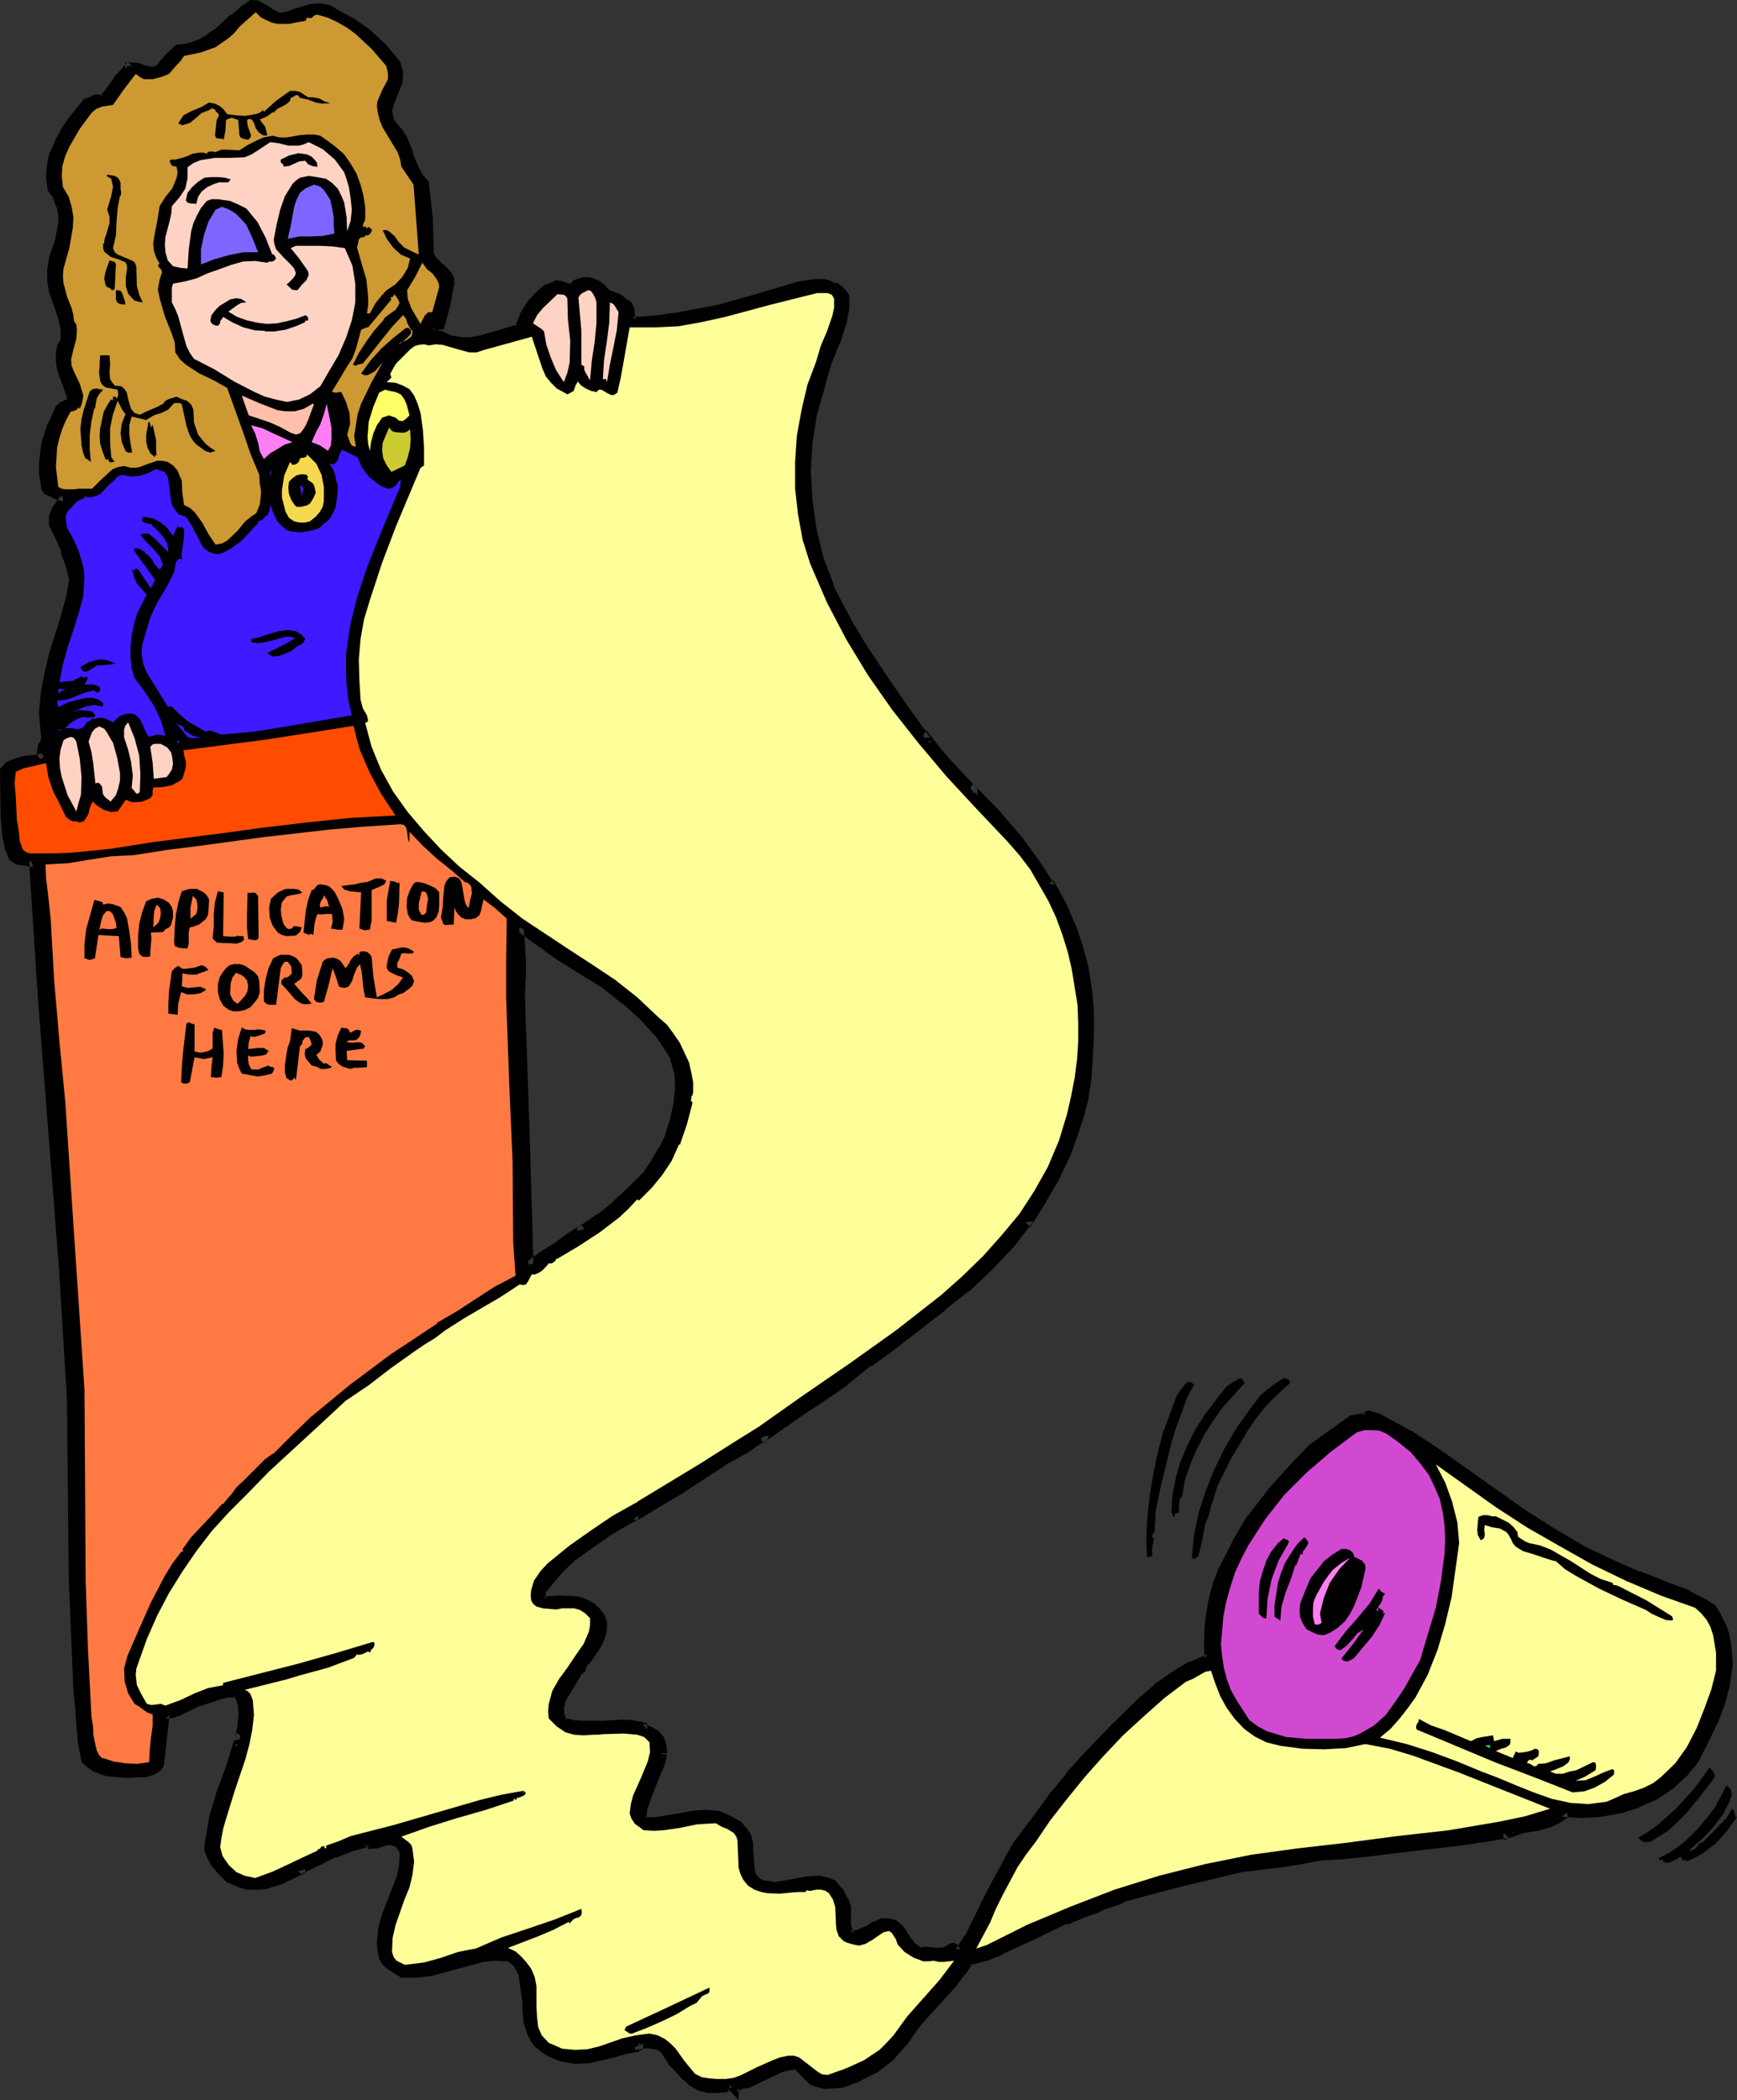 <?xml version="1.0" encoding="UTF-8" standalone="no"?>
<svg
   version="1.0"
   width="127.506mm"
   height="154.129mm"
   id="svg92"
   sodipodi:docname="Application Process 2.wmf"
   xmlns:inkscape="http://www.inkscape.org/namespaces/inkscape"
   xmlns:sodipodi="http://sodipodi.sourceforge.net/DTD/sodipodi-0.dtd"
   xmlns="http://www.w3.org/2000/svg"
   xmlns:svg="http://www.w3.org/2000/svg">
  <rect width="100%" height="100%" fill="#333333" stroke="none"/>
  <sodipodi:namedview
     id="namedview92"
     pagecolor="#ffffff"
     bordercolor="#000000"
     borderopacity="0.25"
     inkscape:showpageshadow="2"
     inkscape:pageopacity="0.0"
     inkscape:pagecheckerboard="0"
     inkscape:deskcolor="#d1d1d1"
     inkscape:document-units="mm" />
  <defs
     id="defs1">
    <pattern
       id="WMFhbasepattern"
       patternUnits="userSpaceOnUse"
       width="6"
       height="6"
       x="0"
       y="0" />
  </defs>
  <path
     style="fill:#000000;fill-opacity:1;fill-rule:evenodd;stroke:none"
     d="m 143.992,256.93 0.485,9.372 v 4.525 l -0.162,4.848 0.646,18.583 0.485,18.906 1.131,38.136 3.879,-2.747 4.04,-2.585 3.394,-2.424 3.071,-2.101 0.323,0.485 0.162,-0.646 4.848,-3.232 4.687,-3.717 4.202,-3.878 4.04,-4.04 2.424,-3.393 2.424,-3.878 1.778,-4.04 1.454,-4.201 0.97,-4.363 0.323,-4.525 -0.162,-4.363 -1.131,-4.525 -1.939,-3.07 -1.939,-2.909 -4.848,-5.333 -5.171,-4.686 -5.818,-4.363 -12.121,-7.756 z M 79.834,4.525 83.066,3.393 86.137,2.424 87.753,2.262 h 1.454 l 1.778,0.323 1.616,0.97 4.687,2.585 4.525,3.232 4.202,3.878 3.879,4.363 0.485,2.585 -0.162,2.262 -1.454,4.04 -0.808,2.101 -0.646,1.939 0.485,2.101 0.323,1.131 0.808,1.293 1.454,1.616 1.454,1.939 1.454,4.201 1.778,4.363 1.131,2.101 1.616,1.778 0.97,9.695 0.323,9.857 0.646,1.131 0.646,0.97 0.97,0.97 0.97,0.808 1.778,1.939 0.323,0.97 0.323,1.293 -1.293,5.817 -1.293,5.494 -2.263,0.485 -0.646,0.323 -0.162,0.485 v 0.646 l 0.808,0.808 1.939,0.323 0.646,0.323 2.747,1.131 2.747,0.323 h 2.747 l 2.586,-0.323 5.171,-1.616 5.495,-1.454 1.454,-3.717 2.101,-3.393 2.747,-2.909 1.616,-1.131 1.616,-0.808 0.808,-0.485 0.97,0.323 1.778,0.485 1.454,0.162 0.646,-0.323 0.808,-0.808 1.939,-0.485 h 1.616 l 1.778,0.485 1.616,1.131 0.485,0.808 0.808,0.646 3.394,1.454 1.616,1.454 0.97,0.485 0.323,0.97 0.162,1.778 0.485,1.454 0.485,0.323 h 1.131 l 5.979,-0.646 5.656,-0.808 11.151,-2.101 10.989,-3.07 11.313,-3.232 2.101,-0.485 2.424,-0.323 h 2.263 l 1.131,0.323 0.97,0.646 0.97,0.162 0.97,0.646 0.97,0.97 0.646,0.97 v 3.232 l -0.646,3.232 -1.939,5.979 -2.424,5.979 -0.97,3.07 -0.808,3.07 -2.101,7.272 -1.454,8.241 -0.323,8.08 0.323,8.403 1.293,8.241 1.778,7.918 2.909,7.756 3.555,6.625 2.424,4.686 2.747,4.686 5.979,9.049 6.141,8.726 6.141,8.726 0.162,-0.323 2.747,3.393 3.232,3.717 6.787,7.272 v 0.97 l 0.323,-0.808 5.979,6.14 5.818,6.787 5.01,6.787 4.363,6.948 0.485,-0.323 2.909,5.494 2.424,5.494 1.939,5.817 1.616,5.979 0.97,6.14 0.485,6.14 v 6.464 l -0.323,6.14 -0.485,5.171 -0.646,5.332 -1.454,5.009 -1.454,5.009 -2.424,6.302 -2.747,6.302 -3.394,5.656 -3.555,5.817 -0.323,-0.162 -5.171,6.948 -5.656,6.14 -6.464,5.979 -6.626,5.333 -13.737,10.503 -6.788,5.009 -6.464,5.171 -5.818,3.878 -5.656,3.717 -5.333,3.717 -5.495,3.878 -0.323,-0.485 -0.162,0.808 -2.747,1.616 -2.747,1.939 -3.071,1.616 -2.586,1.454 -12.121,7.918 -5.979,3.555 -5.818,3.555 H 175.667 v 0.323 l -6.949,4.04 -6.626,4.686 -3.394,2.424 -3.071,2.909 -2.747,3.07 -2.747,3.393 v 1.939 l 0.162,0.808 0.97,0.485 3.879,-0.485 4.04,0.162 1.778,0.485 1.616,0.485 1.616,0.97 1.454,1.454 0.97,1.131 0.485,1.454 v 1.778 l -0.485,1.293 -0.97,2.585 -1.293,2.262 -1.293,2.101 -1.616,1.616 -0.323,1.293 -0.97,0.808 -3.879,6.464 -0.808,1.778 -0.323,1.939 0.162,1.939 0.97,1.939 2.747,0.808 2.586,0.162 h 5.495 l 5.495,-0.485 2.747,0.323 2.909,0.485 v 0.646 h 0.808 l 0.97,0.323 1.778,1.131 0.97,1.131 0.646,1.454 0.162,1.454 v 1.454 -0.323 l -0.323,2.424 -0.808,2.101 -3.394,8.403 -0.808,2.424 -0.162,2.262 0.485,1.131 1.454,0.323 2.586,-0.162 6.626,-1.131 3.394,-0.485 3.232,-0.323 3.394,0.485 2.909,0.97 2.586,1.616 1.131,1.454 1.293,1.454 0.485,1.939 v 1.939 l 0.162,4.04 0.162,1.939 0.646,1.616 1.293,1.293 1.939,0.97 3.071,0.323 3.071,-0.323 6.303,-1.131 2.747,-0.323 2.747,0.646 1.131,0.646 0.97,0.97 0.97,1.131 0.808,1.454 0.808,1.454 0.323,1.131 v 5.333 l 0.323,1.293 0.808,1.293 1.939,-0.323 3.555,-1.454 1.454,-0.97 1.778,-0.808 h 1.454 l 1.778,0.485 1.778,1.454 0.97,1.616 1.131,1.616 1.293,1.616 1.778,1.293 2.263,-0.162 1.454,0.162 1.131,0.162 2.263,-0.162 1.131,-0.323 0.97,-0.808 0.485,-0.162 0.323,0.162 0.162,0.808 0.485,0.485 0.323,0.323 0.485,-0.485 2.586,-4.04 2.101,-4.201 4.202,-8.726 4.687,-8.403 2.424,-4.201 2.909,-3.878 3.879,-5.171 3.717,-5.171 4.04,-5.009 4.363,-4.848 7.596,-7.918 8.08,-7.918 4.202,-3.717 4.525,-3.232 4.848,-2.909 5.01,-2.101 -0.162,-4.363 0.162,-4.201 0.646,-4.04 0.808,-4.04 1.131,-4.04 1.293,-3.878 3.717,-7.433 4.202,-7.11 5.171,-6.464 5.656,-6.302 5.979,-6.302 11.151,-8.08 4.04,-0.485 0.162,-0.646 0.323,-0.162 2.586,0.808 8.404,4.848 8.08,5.171 15.676,10.988 7.596,5.494 8.08,5.171 8.404,4.848 8.727,4.201 6.949,3.07 6.949,2.747 7.111,2.747 3.394,1.778 3.232,1.778 1.454,2.585 1.131,2.424 0.808,2.585 0.646,2.747 0.323,5.171 -0.808,5.333 -1.293,5.333 -1.939,5.332 -2.263,4.686 -2.586,4.686 -1.293,2.262 -1.778,2.101 -3.879,3.555 -4.363,3.07 -4.848,2.101 -5.01,1.616 -5.333,0.97 -5.01,0.323 -5.01,-0.323 h -0.646 v 0.323 l 0.323,0.646 -0.485,0.162 -1.454,0.97 -1.778,0.646 -3.717,0.97 -4.04,0.808 -3.555,1.293 v -0.162 l -6.626,1.131 -6.787,0.97 -13.575,1.778 -13.575,1.616 -6.303,0.485 -5.818,0.485 -5.656,1.131 -5.495,0.808 -10.666,1.293 -16.161,3.878 -8.242,2.101 -7.596,2.101 -1.778,0.97 -3.879,1.131 -1.939,0.97 -4.525,1.454 -4.525,1.778 -8.727,4.201 -8.888,4.04 -4.525,1.778 -4.525,1.454 -1.939,3.07 -2.263,2.747 -5.01,5.494 -5.01,5.494 -2.101,2.909 -2.263,3.07 -3.394,3.878 -4.04,3.07 -4.687,2.262 -4.525,1.778 -2.101,0.162 -2.586,0.323 -2.263,-0.646 -0.97,-0.323 -0.808,-0.808 -1.939,-1.939 -0.97,-0.97 -1.293,-0.808 -1.939,0.162 -1.939,0.646 -7.272,3.393 -1.778,0.808 -1.939,0.485 -2.101,0.97 v 0.162 l -0.162,-0.162 -0.97,-0.646 -1.616,0.646 -1.939,0.162 h -2.263 l -2.263,-0.646 -2.101,-1.131 -1.939,-1.616 -3.232,-3.555 -2.747,-4.04 -1.616,-0.97 -1.616,-0.485 -1.778,-0.162 -1.939,0.485 v -0.485 l -0.162,-0.323 -0.162,0.323 v 0.808 l -0.485,0.162 -3.232,0.808 -3.394,0.97 -6.949,1.454 -3.555,0.323 -3.394,-0.646 -3.555,-1.293 -1.454,-1.131 -1.778,-1.454 -0.97,-1.293 -0.808,-1.293 -0.97,-3.07 -0.323,-3.393 -0.162,-3.393 -0.485,-3.555 -0.485,-3.232 -1.293,-2.747 -1.293,-1.131 -1.293,-0.97 -3.879,-0.162 -3.879,0.485 -14.221,3.717 -3.555,0.646 h -3.879 l -3.071,-1.939 -1.454,-1.131 -0.97,-1.293 -0.323,-1.939 -0.162,-1.939 0.323,-3.717 0.97,-3.393 1.454,-3.555 2.586,-6.948 0.808,-3.555 0.162,-3.878 -0.162,-0.97 -0.646,-0.97 -0.646,-0.808 -0.97,-0.323 -0.97,-0.485 -0.808,-0.162 -1.778,0.485 -1.616,0.485 -1.778,0.162 -0.162,-0.162 -0.485,-0.323 -5.01,1.293 -4.363,1.778 -2.101,0.97 -2.101,1.131 -4.848,2.101 -0.162,-0.162 -0.323,0.323 v 0.485 l -4.687,2.262 -5.01,1.454 -2.424,0.323 h -2.424 l -2.586,-0.808 -2.424,-1.131 -1.939,-1.939 -1.939,-2.101 -1.293,-2.424 -0.485,-1.293 v -1.293 l 0.646,-3.878 0.808,-3.717 2.101,-7.11 2.424,-6.948 2.101,-7.272 0.323,0.162 0.646,-3.393 0.485,-3.717 v -1.939 l -0.162,-1.778 -0.646,-1.454 -1.131,-1.293 h -2.586 l -2.586,0.485 -5.495,1.939 -5.01,2.262 -2.263,0.808 -1.939,0.485 -1.454,13.735 -0.808,0.97 -0.97,0.808 -2.263,0.646 h -2.586 l -2.101,0.162 -2.909,-0.162 -3.071,-0.485 -3.071,-0.97 -1.616,-0.97 -1.131,-1.131 -0.646,-4.848 -0.646,-4.686 -0.162,-4.848 -0.646,-5.009 -1.293,-31.025 -0.485,-49.447 -2.263,-37.166 -2.909,-37.166 -2.909,-37.328 -2.424,-37.166 0.162,-0.162 -1.454,-0.485 -3.071,-0.323 -1.454,-0.808 -0.97,-2.909 -0.485,-2.909 -0.646,-5.656 -0.323,-12.443 1.293,-1.131 1.293,-0.646 2.909,-0.808 1.454,-0.162 1.454,-0.323 3.071,-0.485 -0.808,-0.808 -0.323,-0.646 0.323,-1.616 0.485,-0.808 0.323,-0.97 0.162,-0.97 -0.162,-0.97 -0.323,-5.494 0.323,-5.494 0.97,-5.171 1.454,-5.333 1.454,-5.333 1.778,-5.171 1.293,-5.333 0.97,-5.333 -0.97,-4.04 -1.293,-3.878 -1.616,-3.878 -1.616,-3.717 v -2.101 l 0.646,-1.939 1.131,-1.616 1.454,-1.454 -1.616,-0.808 -1.616,-0.485 -1.778,-0.808 -0.485,-0.808 -0.162,-1.131 -0.323,-2.909 v -2.909 l 0.485,-5.171 1.616,-5.009 2.101,-4.686 1.131,-0.808 1.131,-0.646 0.97,-0.808 0.162,-0.485 v -0.808 l -1.293,-3.717 -1.293,-4.04 -0.485,-1.778 v -1.939 l 0.485,-2.262 0.97,-1.778 v -2.909 l -0.646,-2.747 -0.808,-2.747 -1.778,-5.333 -0.646,-2.747 v -2.909 l 0.646,-3.07 1.454,-4.686 0.97,-5.333 v -2.424 l -0.323,-2.585 -0.97,-2.424 -1.616,-2.101 -0.323,-3.555 0.162,-3.232 0.808,-3.07 1.293,-3.07 1.616,-2.747 1.778,-2.909 4.04,-5.171 1.293,-0.323 1.131,-0.646 1.131,-0.162 1.131,0.162 1.939,-2.101 1.616,-2.101 1.454,-2.262 1.778,-2.101 0.323,0.323 0.485,-0.162 v -0.646 l 1.778,0.323 2.263,0.646 1.778,0.485 0.97,-0.162 1.293,-0.646 2.424,-2.909 2.747,-2.747 3.232,-0.323 2.747,-0.97 2.586,-1.454 2.586,-1.778 4.363,-4.04 2.424,-1.939 2.424,-1.778 1.616,0.162 1.131,0.646 2.263,1.454 2.101,1.293 1.293,0.162 z"
     id="path1" />
  <path
     style="fill:#000000;fill-opacity:1;fill-rule:evenodd;stroke:none"
     d="m 142.376,254.344 0.808,11.958 v 4.525 l -0.162,4.848 1.131,37.489 1.293,40.721 5.818,-4.04 4.04,-2.747 3.232,-2.262 3.071,-2.262 -1.616,-0.162 1.939,1.939 0.97,-2.585 -0.646,0.646 4.848,-3.232 v -0.162 l 4.525,-3.717 h 0.162 l 4.363,-3.878 4.04,-4.04 0.162,-0.162 2.424,-3.393 2.424,-3.878 v -0.162 l 1.939,-4.04 0.162,-0.162 1.293,-4.363 v -0.162 l 0.97,-4.363 0.323,-4.525 v -0.162 l -0.162,-4.525 -1.293,-4.848 -1.939,-3.393 -1.939,-2.747 -0.162,-0.323 -4.848,-5.333 -5.171,-4.686 -0.162,-0.162 -5.818,-4.363 -12.121,-7.756 -13.898,-9.534 0.808,3.717 11.474,8.241 12.282,7.595 5.656,4.525 -0.162,-0.323 5.171,4.686 4.848,5.332 -0.162,-0.162 1.939,2.909 1.939,3.07 -0.323,-0.323 1.293,4.363 v -0.323 l 0.162,4.363 v -0.162 l -0.485,4.363 -0.97,4.525 v -0.162 l -1.293,4.201 0.162,-0.162 -1.939,4.04 v -0.323 l -2.263,3.878 -2.424,3.555 0.162,-0.323 -4.04,4.04 -4.202,3.878 h 0.162 l -4.687,3.717 v -0.162 l -5.171,3.555 -0.323,0.97 2.263,-0.485 -1.131,-1.131 -4.04,2.585 -3.232,2.424 -4.202,2.585 -3.717,2.747 2.101,1.131 -1.131,-38.136 -1.293,-37.489 0.323,-4.848 v -4.525 l -0.646,-9.372 -2.101,1.131 z"
     id="path2" />
  <path
     style="fill:#000000;fill-opacity:1;fill-rule:evenodd;stroke:none"
     d="M 80.157,5.979 83.551,4.848 86.621,3.878 H 86.46 l 1.454,-0.323 h -0.162 1.454 -0.323 l 1.778,0.485 -0.485,-0.162 1.616,0.97 h 0.162 l 4.848,2.424 h -0.162 l 4.363,3.232 -0.162,-0.162 4.202,3.878 3.879,4.363 -0.323,-0.485 0.485,2.424 v -0.485 l -0.162,2.262 v -0.162 l -1.616,4.04 -0.646,2.101 -0.646,2.262 0.323,2.424 v 0.162 l 0.646,1.293 0.808,1.293 0.162,0.323 1.454,1.616 -0.162,-0.162 1.454,1.939 -0.323,-0.323 1.616,4.201 0.162,0.162 1.778,4.201 1.131,2.424 1.778,1.778 -0.485,-0.646 0.97,9.695 v -0.162 l 0.485,10.18 0.646,1.616 0.97,0.97 v 0.162 l 0.97,0.97 h 0.323 l 0.97,0.808 h -0.323 l 1.778,1.939 -0.162,-0.485 0.323,0.97 -0.162,-0.323 0.162,1.293 v -0.323 l -1.131,5.817 v -0.323 l -1.293,5.656 1.131,-0.97 -2.747,0.323 -0.97,0.808 -0.485,0.97 0.162,1.778 1.293,1.293 2.424,0.646 h -0.323 l 0.808,0.162 -0.162,-0.162 2.909,1.293 2.909,0.323 h 3.071 l 2.586,-0.323 h 0.323 l 5.171,-1.454 5.979,-1.939 1.616,-4.04 v 0.162 l 2.263,-3.555 -0.323,0.323 2.747,-2.909 -0.162,0.162 1.454,-1.131 h -0.162 l 1.778,-0.808 0.808,-0.323 -0.808,0.162 0.97,0.162 h -0.162 l 1.616,0.646 2.424,0.162 1.939,-1.616 -0.646,0.485 1.939,-0.646 h -0.323 1.616 -0.323 l 1.778,0.646 -0.485,-0.323 1.616,1.293 -0.485,-0.485 0.808,0.97 0.97,0.808 3.717,1.454 -0.485,-0.162 1.778,1.616 0.97,0.485 -0.323,-0.485 0.323,0.97 -0.162,-0.485 0.162,1.778 v 0.162 l 0.808,2.101 1.293,0.646 h 1.616 l 5.979,-0.646 5.495,-0.646 11.151,-2.262 h 0.162 l 10.989,-3.07 11.474,-3.232 h -0.323 l 2.263,-0.323 2.263,-0.485 h -0.162 2.263 -0.323 l 1.131,0.485 -0.485,-0.162 1.131,0.646 1.454,0.323 -0.646,-0.323 0.97,0.646 -0.162,-0.162 0.97,0.97 -0.162,-0.162 0.485,0.808 -0.162,-0.646 v 3.232 -0.162 l -0.485,3.232 v -0.162 l -1.939,5.979 0.162,-0.162 -2.586,5.979 -0.162,0.162 -0.97,3.07 -0.808,3.07 -2.101,7.272 v 0.162 l -1.293,8.08 v 0.323 l -0.323,8.08 0.323,8.403 v 0.162 l 1.131,8.241 v 0.323 l 1.939,7.756 2.909,7.756 0.162,0.162 3.555,6.787 2.424,4.686 v 0.162 l 2.747,4.525 5.979,9.049 6.141,8.888 7.434,10.503 1.131,-2.424 -2.263,0.162 2.747,3.555 0.162,0.162 3.232,3.717 6.788,7.272 -0.323,-0.97 v 6.464 l 2.747,-5.656 -2.101,0.323 5.979,6.14 5.818,6.787 -0.162,-0.162 5.01,6.625 5.171,7.918 1.293,-0.646 -1.616,-0.646 2.747,5.332 2.586,5.656 -0.162,-0.162 1.939,5.656 1.454,5.979 v -0.162 l 0.97,6.14 0.646,6.14 v -0.162 6.464 l -0.485,6.14 v -0.323 l -0.323,5.333 -0.808,5.332 v -0.162 l -1.293,5.009 -1.616,5.009 -2.263,6.302 0.162,-0.162 -2.909,6.14 -3.232,5.817 v -0.162 l -3.717,5.656 2.263,-0.162 -1.454,-1.131 -6.141,8.08 0.162,-0.162 -5.656,6.14 -6.464,5.979 h 0.162 l -6.626,5.333 v -0.162 l -13.737,10.342 -6.787,5.009 v 0.323 l -6.464,5.171 v -0.162 l -5.818,3.717 -5.495,3.878 -5.495,3.717 -5.495,3.878 1.939,0.485 -1.778,-3.555 -1.131,4.201 0.808,-0.808 -2.747,1.616 h -0.162 l -2.909,1.778 h 0.162 l -3.071,1.778 -2.586,1.454 h -0.162 l -12.121,7.756 -5.979,3.717 -5.656,3.393 0.646,-0.162 -2.101,0.162 -0.162,1.616 0.646,-1.131 -6.949,4.04 -6.787,4.525 -3.232,2.585 -0.162,0.162 -3.232,2.909 -2.747,3.07 -0.323,0.162 -2.747,3.878 v 2.585 l 0.485,1.454 1.778,0.808 4.202,-0.323 h -0.162 l 4.04,0.162 h -0.485 l 0.485,-2.747 -4.04,-0.162 h -0.162 l -3.879,0.323 0.808,0.162 -0.97,-0.323 0.646,0.808 -0.162,-0.808 v 0.323 -1.939 l -0.162,0.808 2.747,-3.393 -0.162,0.162 2.747,-3.07 3.071,-2.909 -0.162,0.162 3.394,-2.424 6.626,-4.686 7.596,-4.363 v -1.131 l -1.454,1.293 h 1.454 l 6.141,-3.717 5.979,-3.555 12.121,-7.918 h -0.162 l 2.424,-1.293 3.071,-1.778 h 0.162 l 2.909,-1.939 h -0.162 l 3.232,-1.939 0.485,-1.131 -2.586,0.162 0.97,1.778 6.788,-4.686 5.333,-3.717 5.656,-3.717 5.656,-3.878 v -0.162 l 6.626,-5.333 v 0.323 l 6.787,-5.009 13.575,-10.503 v -0.162 l 6.788,-5.332 h 0.162 l 6.303,-5.979 5.818,-6.14 0.162,-0.162 5.333,-6.948 -2.263,0.162 1.454,1.293 4.525,-7.11 v -0.162 l 3.394,-5.817 2.909,-6.14 0.162,-0.162 2.263,-6.302 1.616,-5.009 1.293,-5.009 v -0.323 l 0.808,-5.332 0.323,-5.171 v -0.162 l 0.323,-6.14 v -6.464 -0.162 l -0.485,-6.14 -0.97,-6.14 v -0.162 l -1.616,-5.979 -1.939,-5.817 -0.162,-0.162 -2.424,-5.656 -3.555,-6.464 -1.454,0.646 1.778,0.485 -4.525,-6.948 -5.01,-6.787 -0.162,-0.162 -5.818,-6.787 -7.272,-7.433 -1.131,2.424 2.424,0.646 v -1.616 l -7.111,-7.595 -3.232,-3.717 0.162,0.162 -4.04,-5.171 -1.131,2.262 2.263,-0.162 -6.141,-8.564 -6.141,-8.888 -5.979,-9.049 -2.747,-4.686 v 0.162 l -2.424,-4.525 -3.555,-6.787 0.323,0.162 -2.909,-7.595 -1.939,-7.918 v 0.162 l -1.131,-8.241 v 0.162 l -0.485,-8.403 0.485,-8.08 v 0.162 l 1.293,-8.08 v 0.162 l 2.101,-7.272 0.808,-3.07 0.97,-3.232 -0.162,0.323 2.424,-5.979 0.162,-0.162 1.939,-5.979 v -0.323 l 0.646,-3.232 v -3.878 l -0.808,-1.293 -1.293,-1.293 -1.131,-0.808 -1.454,-0.162 0.646,0.162 -1.131,-0.646 -1.616,-0.485 h -2.424 -0.323 l -2.263,0.323 -2.101,0.323 h -0.162 l -11.312,3.393 -10.989,3.07 h 0.162 l -11.151,2.101 -5.656,0.808 -5.979,0.485 h 0.162 -1.131 0.485 l -0.646,-0.162 0.97,0.97 -0.323,-1.616 v 0.323 l -0.162,-1.939 -0.808,-1.616 -1.131,-0.808 0.162,0.323 -1.778,-1.616 -3.717,-1.454 h 0.323 l -0.808,-0.646 0.323,0.323 -0.808,-0.97 -1.778,-1.293 -2.263,-0.808 h -2.101 l -2.424,0.808 -0.97,0.97 0.162,-0.162 -0.485,0.323 0.808,-0.162 -1.454,-0.162 h 0.162 l -1.778,-0.646 h -0.162 l -1.293,-0.162 -1.131,0.646 -1.939,0.646 -1.778,1.454 -2.909,3.07 -2.101,3.393 v 0.162 l -1.454,3.717 0.646,-0.808 -5.333,1.616 -5.171,1.454 h 0.162 l -2.747,0.485 h 0.323 -2.747 0.162 l -2.747,-0.485 0.485,0.323 -2.747,-1.293 -0.162,-0.162 -0.808,-0.162 h -0.162 l -1.939,-0.323 0.808,0.323 -0.808,-0.808 0.323,0.97 v -0.646 l -0.162,0.485 0.162,-0.323 -0.323,0.485 0.646,-0.323 -0.646,0.162 3.071,-0.485 1.778,-6.464 v -0.162 l 1.131,-5.979 -0.162,-1.778 -0.646,-1.293 -1.939,-2.101 h -0.162 l -0.97,-0.808 h 0.162 l -0.97,-0.97 v 0.162 l -0.646,-0.97 0.162,0.323 -0.646,-1.293 0.162,0.646 -0.323,-9.857 V 60.597 l -1.131,-10.18 -1.778,-2.101 0.162,0.323 -1.131,-2.101 -1.778,-4.201 0.323,0.162 -1.778,-4.363 -1.293,-2.101 -0.323,-0.323 -1.454,-1.616 0.162,0.162 -0.808,-1.131 0.162,0.323 -0.323,-1.131 v 0.162 l -0.323,-2.101 v 0.646 l 0.485,-1.939 0.808,-2.101 1.616,-4.04 0.162,-2.909 -0.808,-2.909 -4.04,-4.848 L 102.782,8.403 102.621,8.241 98.096,5.009 H 97.934 L 93.086,2.424 h 0.162 L 91.631,1.454 89.53,0.97 H 87.753 87.591 l -1.616,0.162 -3.232,0.97 -3.232,1.131 z"
     id="path3" />
  <path
     style="fill:#000000;fill-opacity:1;fill-rule:evenodd;stroke:none"
     d="m 158.698,445.507 1.778,0.323 1.778,0.646 -0.323,-0.323 1.454,0.97 -0.162,-0.162 1.454,1.454 v -0.323 l 0.97,1.293 -0.323,-0.485 0.323,1.616 v -0.485 1.778 -0.323 l -0.323,1.293 v -0.162 l -0.97,2.424 0.162,-0.162 -1.293,2.262 -1.293,2.101 0.162,-0.162 -1.778,1.778 -0.646,1.778 0.646,-0.646 -1.131,0.808 -4.04,6.787 v 0.162 l -0.97,1.939 -0.323,2.262 0.162,2.262 1.454,2.585 3.232,1.131 2.747,0.162 h 5.656 l 5.495,-0.323 h -0.162 l 2.747,0.162 2.909,0.646 -1.293,-1.454 0.323,1.778 1.939,0.162 -0.646,-0.162 0.97,0.323 h -0.162 l 1.939,1.131 -0.323,-0.323 0.97,1.131 -0.162,-0.162 0.646,1.293 -0.162,-0.323 0.162,1.616 v -0.323 1.454 h 2.747 v -0.323 l -2.747,-0.162 -0.485,2.424 v -0.323 l -0.646,2.101 0.162,-0.162 -3.555,8.564 -0.162,0.162 -0.808,2.424 -0.162,2.747 1.131,1.939 1.939,0.808 3.071,-0.162 6.626,-1.293 3.394,-0.485 h -0.162 l 3.232,-0.162 h -0.162 l 3.232,0.323 h -0.162 l 2.909,0.97 -0.323,-0.162 2.586,1.778 -0.162,-0.323 1.131,1.454 -0.162,-0.323 1.131,1.616 -0.162,-0.323 0.646,1.939 v -0.485 1.939 l 0.162,4.04 v 0.162 l 0.162,2.101 0.808,1.939 1.778,1.778 2.263,1.131 3.394,0.485 3.394,-0.485 6.141,-1.131 h -0.162 l 2.747,-0.162 h -0.162 l 2.747,0.485 -0.323,-0.162 1.131,0.646 -0.485,-0.162 0.97,0.97 v -0.323 l 0.97,1.293 -0.162,-0.323 0.808,1.616 0.808,1.293 -0.323,-0.162 0.485,1.131 v -0.323 5.494 l 0.485,1.778 1.454,1.939 2.909,-0.162 3.555,-1.778 h 0.162 l 1.616,-0.97 h -0.162 l 1.616,-0.808 -0.485,0.323 h 1.454 -0.323 l 1.778,0.323 -0.646,-0.323 1.778,1.454 -0.162,-0.162 0.97,1.454 1.131,1.778 0.162,0.162 1.293,1.616 2.424,1.778 2.747,-0.323 h -0.323 l 2.747,0.485 2.424,-0.162 1.616,-0.646 1.131,-0.97 -0.162,0.162 0.323,-0.162 h -1.131 l 0.323,0.162 -0.646,-0.808 0.323,0.97 0.646,0.97 1.293,0.808 1.454,-0.97 2.747,-4.201 v -0.162 l 2.101,-4.201 4.202,-8.726 4.687,-8.403 v 0.162 l 2.586,-4.201 2.747,-3.878 3.879,-5.171 3.717,-5.332 h -0.162 l 4.04,-5.009 v 0.323 l 4.363,-4.848 7.596,-7.918 8.08,-7.918 4.202,-3.717 -0.162,0.323 4.525,-3.393 4.848,-2.747 h -0.162 l 5.818,-2.585 -0.323,-5.171 0.323,-4.201 v 0.162 l 0.485,-4.04 0.808,-4.04 v 0.162 l 1.131,-4.04 1.293,-3.878 -0.162,0.162 3.717,-7.272 v 0.162 l 4.202,-7.11 h -0.162 l 5.171,-6.464 v 0.162 l 5.656,-6.302 5.818,-6.302 -0.162,0.323 11.151,-8.08 -0.485,0.162 4.848,-0.808 0.485,-1.293 -0.808,0.646 0.485,-0.162 -0.97,0.162 2.424,0.808 -0.162,-0.162 8.565,4.848 h -0.323 l 8.08,5.171 15.676,10.988 7.757,5.494 8.08,5.333 8.242,4.686 h 0.162 l 8.888,4.363 6.949,3.07 v 0.162 l 6.949,2.585 h 0.162 l 7.111,2.747 -0.162,-0.162 3.232,1.778 h -0.162 l 3.232,1.939 -0.323,-0.485 1.454,2.585 v -0.162 l 1.131,2.424 -0.162,-0.162 0.808,2.424 v -0.162 l 0.485,2.747 0.485,5.171 v -0.323 l -0.808,5.333 v -0.162 l -1.293,5.332 -1.939,5.171 0.162,-0.162 -2.263,4.848 -2.586,4.525 v -0.162 l -1.293,2.424 h 0.162 l -1.778,2.101 v -0.323 l -3.717,3.555 0.162,-0.162 -4.525,3.07 h 0.323 l -4.848,2.101 0.162,-0.162 -5.01,1.454 h 0.162 l -5.333,0.97 -5.01,0.485 h 0.323 l -5.01,-0.485 h -0.162 l -1.778,0.162 -0.162,1.778 0.162,0.808 0.808,-1.616 -0.323,0.323 h -0.323 l -1.454,0.97 h 0.162 l -1.778,0.646 0.323,-0.162 0.646,2.747 0.323,-0.162 1.616,-0.808 h 0.162 l 1.616,-0.97 h -0.162 l 1.293,-0.808 -0.323,-1.454 v 0.323 -0.323 l -1.454,1.293 h 0.646 -0.162 l 5.01,0.323 h 0.323 l 5.01,-0.323 5.495,-0.97 h 0.162 l 5.01,-1.616 0.162,-0.162 4.848,-2.101 4.525,-3.07 0.162,-0.162 3.879,-3.555 v -0.162 l 1.778,-2.101 h 0.162 l 1.454,-2.262 v -0.162 l 2.424,-4.686 2.263,-4.848 0.162,-0.162 1.939,-5.171 1.454,-5.333 v -0.323 l 0.808,-5.494 -0.485,-5.494 -0.485,-2.585 v -0.162 l -0.808,-2.585 -0.162,-0.162 -1.293,-2.585 v -0.162 l -1.616,-2.585 -3.555,-2.262 h -0.162 l -3.232,-1.616 -0.162,-0.323 -7.111,-2.585 h 0.162 l -6.949,-2.747 v 0.162 l -6.949,-3.07 -8.888,-4.201 h 0.162 l -8.242,-4.848 -8.08,-5.171 -7.757,-5.494 -15.514,-10.988 -8.08,-5.332 h -0.162 l -8.565,-4.686 -3.232,-0.97 -1.131,0.485 -0.646,1.131 1.131,-0.97 -4.363,0.808 -11.474,8.241 -5.979,6.302 -5.656,6.302 v 0.162 l -5.171,6.625 h -0.162 l -4.202,7.11 v 0.162 l -3.717,7.272 -0.162,0.162 -1.454,3.878 -1.131,4.04 v 0.162 l -0.808,4.04 -0.485,4.04 v 0.323 l -0.162,4.201 0.162,4.363 0.808,-1.131 -5.01,2.101 h -0.323 l -4.687,2.909 -4.687,3.232 -0.162,0.323 -4.202,3.555 -8.08,7.918 -7.596,7.918 -4.363,4.848 v 0.162 l -4.04,5.009 h -0.162 l -3.717,5.171 -3.879,5.171 -2.909,3.878 -2.424,4.201 v 0.162 l -4.687,8.564 -4.202,8.564 -2.101,4.363 v -0.323 l -2.586,4.04 0.485,-0.323 -0.646,0.323 h 1.293 l -0.323,-0.162 0.646,0.485 -0.485,-0.646 0.162,0.323 -0.485,-1.131 -1.293,-0.646 -1.293,0.323 -0.97,0.97 0.485,-0.485 -1.131,0.485 h 0.162 l -2.263,0.162 h 0.323 l -1.131,-0.162 -1.616,-0.162 -2.424,0.162 0.97,0.162 -1.778,-1.293 0.162,0.162 -1.293,-1.616 0.162,0.323 -1.131,-1.778 -1.131,-1.778 -2.101,-1.778 -2.101,-0.485 h -1.939 l -2.101,0.97 h -0.323 l -1.454,0.97 h 0.162 l -3.394,1.454 0.323,-0.162 -1.939,0.162 1.293,0.646 -0.646,-1.131 0.162,0.323 -0.485,-1.293 v 0.323 -5.494 l -0.485,-1.616 -0.808,-1.293 -0.808,-1.778 -1.131,-1.131 v -0.162 l -1.131,-1.293 -1.616,-0.646 -2.747,-0.646 -3.071,0.162 h -0.323 l -6.141,1.131 -3.071,0.485 h 0.485 l -3.071,-0.485 0.323,0.323 -1.939,-0.97 0.323,0.162 -1.293,-1.293 0.323,0.485 -0.485,-1.454 v 0.162 l -0.162,-1.939 v 0.162 l -0.323,-4.04 v -2.101 l -0.646,-2.262 -1.131,-1.778 -0.323,-0.162 -1.131,-1.454 -3.071,-1.778 -3.071,-1.293 -3.717,-0.323 -3.232,0.162 h -0.162 l -3.394,0.646 -6.626,1.131 -2.747,0.162 h 0.646 l -1.293,-0.323 0.646,0.646 -0.485,-1.131 0.162,0.808 0.162,-2.262 v 0.162 l 0.808,-2.262 -0.162,0.162 3.394,-8.564 0.162,-0.162 0.808,-2.101 0.485,-2.424 -2.747,-0.323 v 0.323 h 2.747 v -1.454 -0.162 l -0.323,-1.778 -0.646,-1.616 -1.293,-1.454 -2.101,-1.293 h -0.162 l -1.293,-0.646 h -0.97 l 1.293,1.454 v -1.778 l -4.04,-0.808 -2.747,-0.162 h -0.162 l -5.495,0.323 h -5.495 0.323 l -2.747,-0.162 h 0.162 l -2.747,-0.646 0.808,0.646 -0.97,-1.939 0.162,0.485 -0.162,-1.939 v 0.323 l 0.485,-1.939 -0.323,0.485 0.808,-1.778 v 0.162 l 3.879,-6.464 -0.323,0.162 1.293,-0.97 0.646,-1.778 -0.485,0.646 1.616,-1.778 1.454,-2.101 1.454,-2.262 0.162,-0.323 0.97,-2.424 v -0.162 l 0.323,-1.616 v -2.101 l -0.646,-1.939 -1.131,-1.293 v -0.162 l -1.454,-1.454 -0.162,-0.162 -1.778,-0.97 -1.939,-0.808 -1.778,-0.323 h -0.323 z"
     id="path4" />
  <path
     style="fill:#000000;fill-opacity:1;fill-rule:evenodd;stroke:none"
     d="m 429.552,504.164 -3.717,0.97 h 0.162 l -4.04,0.808 h -0.162 l -3.717,1.293 1.778,1.293 -0.162,-1.616 -7.919,1.293 -6.787,0.97 -13.575,1.778 -13.575,1.454 -6.303,0.646 h 0.162 l -5.818,0.323 h -0.162 l -5.656,1.131 -5.495,0.808 -10.828,1.454 h -0.162 l -16.161,3.717 -8.08,2.101 -7.919,2.424 -1.616,0.97 0.162,-0.162 -3.879,1.131 -0.162,0.162 -1.939,0.97 0.162,-0.162 -4.687,1.454 h -0.162 l -4.363,1.778 v 0.162 l -8.888,4.201 -8.888,4.04 v -0.162 l -4.363,1.778 h 0.162 l -5.01,1.454 -2.263,3.555 h 0.162 l -2.263,2.909 v -0.323 l -5.01,5.494 -5.01,5.494 -0.323,0.323 -2.101,2.747 -2.101,3.232 0.162,-0.323 -3.394,3.878 0.162,-0.162 -4.04,3.07 h 0.162 l -4.525,2.262 0.162,-0.162 -4.687,1.778 h 0.323 l -2.263,0.162 -2.424,0.162 h 0.646 l -2.424,-0.485 0.162,0.162 -0.97,-0.485 0.485,0.323 -3.879,-3.878 -1.939,-0.97 -2.263,0.162 -2.101,0.646 -0.162,0.162 -7.434,3.393 -1.616,0.808 0.323,-0.162 -2.101,0.323 -3.071,1.616 v 0.97 l 2.263,-0.97 -0.323,-0.485 -1.616,-0.646 -2.101,0.485 h 0.162 l -1.939,0.162 h 0.162 -2.263 0.485 l -2.424,-0.485 0.162,0.162 -2.101,-1.131 0.323,0.162 -1.939,-1.454 h 0.162 l -3.232,-3.717 0.162,0.162 -2.909,-4.201 -1.939,-1.131 -1.939,-0.646 h -0.162 l -1.939,-0.162 -2.101,0.323 1.454,1.454 v -0.808 l -1.454,-2.909 -1.616,2.909 v 1.131 l 0.808,-1.131 -0.323,0.162 0.162,-0.162 -3.232,0.808 -3.555,0.97 -6.949,1.454 h 0.485 l -3.555,0.162 h 0.162 l -3.394,-0.485 h 0.323 l -3.394,-1.454 0.162,0.323 -1.454,-1.293 -1.778,-1.293 0.323,0.485 -0.97,-1.454 v 0.162 l -0.646,-1.293 0.162,0.162 -0.97,-3.07 v 0.162 l -0.485,-3.232 v 0.162 l -0.162,-3.393 v -0.162 l -0.323,-3.555 -0.646,-3.393 -1.454,-3.07 -1.454,-1.454 -0.162,-0.162 -1.778,-1.131 -4.202,-0.162 h -0.162 l -3.879,0.323 h -0.162 l -14.221,3.878 h 0.162 l -3.717,0.646 h 0.323 -3.879 l 0.808,0.162 -3.232,-1.939 0.323,0.162 -1.454,-1.131 0.323,0.162 -0.97,-1.293 0.162,0.485 -0.485,-1.939 -0.162,-1.778 v 0.323 l 0.485,-3.717 v 0.162 l 0.97,-3.393 v 0.162 l 4.04,-10.342 v -0.485 l 0.646,-3.555 v -0.162 l 0.323,-4.04 -0.323,-1.454 -0.646,-1.131 -1.293,-1.131 -2.101,-0.808 -0.162,-0.162 -1.131,-0.162 -2.101,0.323 -1.778,0.646 h 0.162 l -1.616,0.162 1.131,0.323 -1.131,-1.131 -5.818,1.616 h -0.162 l -4.525,1.778 v 0.162 l -2.101,0.97 -2.101,1.131 -4.848,2.101 1.616,0.162 -1.616,-1.293 -1.131,2.101 v 0.808 l 0.808,-1.293 -4.848,2.424 0.162,-0.162 -5.01,1.454 h 0.162 l -2.263,0.162 h 0.162 -2.424 0.323 l -2.424,-0.646 0.162,0.162 -2.424,-1.131 0.323,0.162 -1.939,-1.939 -1.939,-2.101 0.162,0.162 -1.293,-2.262 0.162,0.323 -0.323,-1.293 v 0.323 -1.293 0.162 l 0.485,-3.878 0.808,-3.717 v 0.323 l 2.101,-7.11 2.586,-6.948 2.101,-7.433 -2.424,0.646 1.939,1.778 1.454,-5.656 v -0.162 l 0.323,-3.717 v -2.262 l -0.162,-1.939 -0.808,-1.939 -1.778,-1.778 -3.232,-0.162 -2.747,0.646 h -0.162 l -5.333,1.939 -0.162,0.162 -5.01,2.262 0.162,-0.162 -2.263,0.808 h 0.162 l -2.909,0.808 -1.778,14.543 0.485,-0.485 -0.808,0.97 0.162,-0.323 -0.97,0.808 0.323,-0.323 -2.263,0.485 h 0.485 -2.747 l -2.101,0.162 h 0.162 l -2.909,-0.162 h 0.162 l -3.071,-0.323 h 0.162 l -3.071,-0.97 0.485,0.162 -1.616,-0.97 0.162,0.162 -1.131,-1.131 0.485,0.808 -0.808,-4.848 -0.646,-4.848 v 0.323 l -0.162,-4.848 v -0.162 l -0.485,-5.009 v 0.162 l -2.747,0.162 0.485,5.009 v -0.162 l 0.323,4.848 v 0.162 l 0.485,4.848 0.97,5.171 1.616,1.454 1.616,1.131 3.555,1.293 3.071,0.323 h 0.162 l 2.909,0.162 h 0.162 l 2.101,-0.162 h -0.162 2.747 l 2.586,-0.808 1.454,-0.97 0.97,-1.293 1.616,-14.22 -1.131,1.131 1.939,-0.323 h 0.162 l 2.424,-0.808 0.162,-0.162 5.01,-2.424 -0.162,0.162 5.333,-1.778 h -0.162 l 2.747,-0.646 h -0.323 2.586 l -0.97,-0.323 1.131,1.293 -0.323,-0.646 0.485,1.616 v -0.162 l 0.162,1.616 v -0.162 1.939 -0.162 l -0.323,3.717 v -0.323 l -0.808,3.555 2.424,-0.646 -1.778,-1.616 -2.909,9.372 -2.586,6.948 -2.101,7.11 v 0.162 l -0.646,3.717 -0.646,3.878 v 0.162 1.454 l 0.646,1.778 1.293,2.424 2.101,2.424 2.101,2.101 2.747,1.131 0.162,0.162 2.747,0.808 h 2.586 0.323 l 2.263,-0.162 5.171,-1.616 0.162,-0.162 5.656,-2.747 v -1.131 l -0.162,0.646 0.162,-0.485 -2.101,0.485 0.97,0.808 5.495,-2.585 2.101,-1.131 2.101,-0.97 v 0.162 l 4.525,-1.778 h -0.162 l 5.01,-1.293 -1.454,-0.323 1.131,0.97 2.424,-0.162 1.939,-0.646 1.616,-0.323 h -0.646 l 0.646,0.162 -0.162,-0.162 1.939,0.646 -0.323,-0.162 0.646,0.808 -0.162,-0.162 0.646,0.97 -0.162,-0.646 0.162,0.97 v -0.162 l -0.162,3.878 v -0.323 l -0.808,3.717 v -0.323 l -4.04,10.342 v 0.162 l -0.97,3.555 v 0.162 l -0.323,3.878 0.162,2.101 0.485,2.262 1.131,1.778 1.454,1.131 0.162,0.162 3.394,2.101 h 4.363 0.162 l 3.555,-0.485 h 0.323 l 14.221,-3.878 h -0.162 l 3.717,-0.323 h -0.162 l 3.879,0.162 -0.808,-0.162 1.454,0.808 -0.323,-0.162 1.293,1.131 -0.323,-0.323 1.454,2.747 -0.162,-0.485 0.485,3.393 0.485,3.393 v -0.162 l 0.162,3.393 v 0.162 l 0.323,3.393 1.131,3.393 0.808,1.454 v 0.162 l 1.131,1.454 1.939,1.616 1.778,1.131 3.555,1.454 3.879,0.646 3.555,-0.162 h 0.323 l 6.949,-1.616 3.394,-0.97 3.394,-0.646 1.293,-0.808 v -1.616 l -0.162,0.646 0.162,-0.485 h -2.263 l 0.162,0.485 -0.162,-0.646 v 1.939 l 3.394,-0.485 h -0.323 l 1.616,0.162 h -0.162 l 1.778,0.323 -0.323,-0.162 1.454,0.97 -0.323,-0.323 2.586,4.04 0.323,0.162 3.232,3.555 h 0.162 l 1.939,1.778 2.263,1.293 2.747,0.646 h 2.424 0.323 l 2.101,-0.162 1.454,-0.646 -1.131,-0.162 0.97,0.646 -0.162,-0.323 2.424,2.585 v -3.393 l -0.646,1.131 2.101,-0.97 -0.485,0.162 2.101,-0.323 1.939,-0.97 7.434,-3.555 -0.323,0.162 1.939,-0.485 h -0.162 l 1.939,-0.162 -0.808,-0.323 1.454,0.808 -0.485,-0.162 3.879,3.878 1.131,0.323 0.162,0.162 2.586,0.646 2.909,-0.162 2.263,-0.162 4.687,-1.778 0.162,-0.162 4.848,-2.424 4.202,-3.232 3.394,-3.878 0.323,-0.162 2.101,-3.07 2.101,-2.909 -0.162,0.162 5.01,-5.494 5.01,-5.494 v -0.162 l 2.263,-2.909 h 0.162 l 1.939,-3.07 -0.808,0.646 4.687,-1.293 h 0.162 l 4.363,-1.778 v -0.162 l 8.888,-4.04 8.888,-4.363 v 0.323 l 4.363,-1.778 h -0.162 l 4.687,-1.616 0.162,-0.162 1.939,-0.97 -0.162,0.162 4.04,-1.293 1.616,-0.97 -0.162,0.162 7.757,-2.101 8.08,-2.101 16.161,-3.878 h -0.162 l 10.828,-1.293 5.333,-0.808 5.818,-1.131 h -0.323 l 5.818,-0.323 h 0.162 l 6.464,-0.646 13.413,-1.616 13.737,-1.616 6.626,-0.97 6.626,-1.131 -1.616,-1.454 v 2.101 l 5.495,-1.939 h -0.162 l 4.04,-0.646 h 0.162 l 3.555,-0.97 z"
     id="path5" />
  <path
     style="fill:#000000;fill-opacity:1;fill-rule:evenodd;stroke:none"
     d="m 23.11,468.776 -1.454,-31.025 -0.323,-49.447 -2.263,-37.166 v -0.162 L 13.252,276.482 v 0.162 l -2.586,-37.166 -0.323,0.97 1.778,-1.939 -3.717,-0.97 H 8.242 l -3.071,-0.323 0.323,0.162 -1.293,-0.808 0.808,0.808 -0.97,-2.909 v 0.162 l -0.646,-2.909 -0.646,-5.817 v 0.323 l -0.323,-12.443 -0.323,0.97 1.293,-1.131 -0.323,0.162 1.293,-0.646 -0.162,0.162 2.909,-0.808 H 6.788 l 1.454,-0.162 1.454,-0.162 5.656,-1.131 -2.586,-2.585 0.323,0.162 -0.485,-0.485 0.162,1.131 0.485,-1.778 -0.162,0.162 0.323,-0.646 0.646,-1.293 0.162,-1.293 -0.162,-1.131 v 0.162 l -0.485,-5.494 v 0.162 l 0.485,-5.494 0.97,-5.171 v 0.162 l 1.293,-5.333 1.454,-5.171 1.778,-5.171 1.293,-5.494 v -0.162 l 0.97,-5.494 -0.97,-4.525 -1.293,-3.878 -0.162,-0.162 -1.616,-3.878 -1.616,-3.555 0.162,0.485 v -2.101 l -0.162,0.646 0.646,-1.939 v 0.162 l 1.293,-1.778 -0.323,0.323 2.586,-2.747 -3.071,-1.616 -0.162,-0.162 -1.778,-0.485 0.162,0.162 -1.778,-0.808 0.646,0.646 -0.323,-0.808 0.162,0.323 -0.162,-1.131 -0.485,-2.909 v 0.162 -2.909 0.323 l 0.646,-5.333 v 0.323 l 1.454,-5.009 -0.162,0.162 2.101,-4.848 -0.323,0.646 1.131,-0.808 h -0.162 l 1.293,-0.646 1.293,-1.131 0.485,-1.131 v -1.131 l -1.454,-3.878 -1.293,-4.04 v 0.162 l -0.323,-1.939 v 0.323 -1.939 0.162 l 0.323,-2.101 -0.162,0.323 1.131,-2.101 v -3.393 l -0.485,-2.747 v -0.162 l -0.808,-2.747 -1.939,-5.333 v 0.162 l -0.646,-2.747 v 0.162 -2.909 0.323 l 0.646,-3.07 v 0.162 l 1.454,-4.848 v -0.162 l 0.97,-5.171 v -2.909 l -0.323,-2.747 -1.131,-2.747 -1.616,-2.262 0.162,0.646 -0.323,-3.555 v 0.162 l 0.162,-3.232 v 0.485 l 0.808,-3.232 -0.162,0.323 1.293,-3.07 1.616,-2.747 v 0.162 l 1.939,-2.909 4.04,-5.171 -0.808,0.646 1.131,-0.485 0.162,-0.162 1.131,-0.646 -0.323,0.323 1.131,-0.323 h -0.323 l 1.616,0.323 2.586,-2.585 0.162,-0.162 1.616,-2.101 1.454,-2.262 h -0.162 l 1.778,-2.101 -1.939,0.162 1.131,0.97 1.939,-0.97 v -1.454 l -1.616,1.454 1.939,0.162 h -0.162 l 2.101,0.808 h 0.162 l 2.101,0.323 1.454,-0.162 1.454,-0.808 2.747,-3.07 2.747,-2.747 -0.808,0.485 3.394,-0.485 2.909,-1.131 2.747,-1.454 h 0.162 l 2.586,-1.778 0.162,-0.162 4.363,-4.04 H 65.774 L 68.037,4.04 v 0.162 l 2.586,-1.778 -0.97,0.162 1.454,0.323 -0.323,-0.323 1.131,0.646 h -0.162 l 2.263,1.616 h 0.162 L 76.602,6.14 78.218,6.302 80.157,5.979 79.511,3.232 77.895,3.555 h 0.646 L 77.087,3.393 77.571,3.555 75.471,2.424 h 0.162 L 73.208,0.97 H 73.046 L 71.754,0.162 69.491,0 66.582,1.939 v 0.162 l -2.263,1.939 h -0.323 l -4.363,4.04 0.162,-0.162 -2.424,1.616 h 0.162 l -2.747,1.616 0.162,-0.162 -2.586,0.97 h 0.162 l -3.717,0.485 -3.071,2.909 -2.424,2.909 0.323,-0.162 -1.131,0.485 0.323,-0.162 -0.97,0.162 h 0.485 l -1.939,-0.323 h 0.162 L 38.463,17.452 34.746,17.29 v 1.939 l 0.808,-1.131 -0.323,0.162 1.454,0.162 -1.293,-1.293 -2.747,3.232 h -0.162 l -1.616,2.262 -1.454,2.101 0.162,-0.162 -1.939,2.101 1.131,-0.323 -1.293,-0.162 -1.616,0.162 -1.293,0.808 0.162,-0.162 -1.454,0.485 -4.525,5.656 -1.939,2.909 v 0.162 l -1.454,2.585 -1.293,3.232 -0.323,0.162 -0.646,3.232 -0.323,3.393 V 49.124 l 0.485,3.717 1.778,2.424 -0.323,-0.162 0.97,2.424 v -0.323 l 0.485,2.424 v -0.162 2.424 -0.162 l -0.97,5.171 v -0.162 l -1.616,4.848 v 0.162 l -0.485,3.07 v 3.232 l 0.485,2.747 v 0.162 l 1.939,5.494 0.808,2.585 v -0.162 l 0.485,2.747 v -0.162 2.909 l 0.323,-0.646 -1.293,2.101 -0.323,2.262 v 2.424 l 0.323,1.939 v 0.162 l 1.454,4.04 1.293,3.555 v -0.323 0.808 -0.485 l -0.162,0.646 0.646,-0.646 -0.97,0.808 0.162,-0.162 -1.131,0.646 h -0.323 l -1.293,1.131 -2.263,5.009 -0.162,0.162 -1.616,5.171 -0.646,5.171 v 0.162 2.909 0.323 l 0.485,2.747 0.162,1.454 0.808,1.293 2.101,0.97 0.162,0.162 1.778,0.646 -0.162,-0.162 1.454,0.646 -0.323,-2.101 -1.454,1.616 -1.293,1.939 -0.97,2.262 v 2.747 l 1.939,3.878 1.616,3.717 -0.323,-0.162 1.454,3.878 0.97,4.04 v -0.646 l -0.97,5.494 v -0.162 l -1.454,5.332 -1.616,5.171 -1.616,5.171 -1.293,5.494 v 0.162 l -0.97,5.171 -0.485,5.333 v 0.323 l 0.485,5.494 v 0.162 l 0.162,0.97 v -0.323 l -0.162,0.97 0.162,-0.485 -0.323,0.97 -0.646,0.97 -0.323,2.424 0.646,1.131 0.808,0.97 0.808,-2.424 -3.071,0.646 -1.616,0.162 -1.293,0.162 H 6.303 L 3.232,210.715 1.616,211.523 0,213.3 0.162,226.228 v 0.162 l 0.485,5.817 0.646,2.747 v 0.323 l 1.293,3.232 1.939,1.293 3.232,0.485 H 7.596 l 1.616,0.323 -0.646,-2.262 -0.485,0.808 2.424,37.489 v 0.162 l 5.818,74.494 v -0.162 l 2.263,37.166 0.485,49.447 1.293,31.025 v 0.162 z"
     id="path6" />
  <path
     style="fill:#cc9932;fill-opacity:1;fill-rule:evenodd;stroke:none"
     d="m 83.551,5.979 1.131,-0.162 0.323,-0.485 0.162,-0.485 0.485,0.162 h 0.808 l 0.646,-0.646 0.808,-0.323 2.909,0.808 2.747,1.293 2.586,1.454 2.424,1.778 4.525,4.201 4.04,4.686 0.485,1.939 v 1.778 l -1.616,3.07 -1.293,3.07 -0.162,1.454 0.323,1.939 0.485,1.939 0.808,1.939 4.202,6.948 0.646,1.939 0.323,1.939 3.394,5.009 1.454,19.391 -0.323,-0.162 -1.131,-0.485 -2.586,-1.293 -1.454,-1.454 -1.293,-1.778 -1.293,-1.131 -0.808,-0.485 h -1.131 l 1.131,2.424 1.778,2.424 2.101,1.939 2.586,1.131 -0.646,2.585 -1.454,2.424 -1.939,2.101 -2.424,1.616 -0.485,0.485 -0.485,0.485 v 0.485 l -0.162,-0.323 -1.939,2.424 -1.616,2.909 h -0.808 l 0.323,-2.262 v -2.424 l -0.485,-4.686 -1.293,-4.363 -1.293,-4.525 0.485,-2.262 0.485,-0.485 0.646,-0.162 h 0.485 l 0.162,-0.485 h 0.646 l 0.646,-0.323 0.646,-1.131 -0.485,-0.485 -0.646,-0.485 -0.162,0.485 -0.323,-0.162 -0.485,-0.485 -0.323,0.485 -0.162,-0.646 0.162,-0.646 0.323,-0.485 0.162,-0.646 v -3.232 l -0.485,-3.232 -0.808,-3.07 -1.131,-3.07 -1.616,-2.747 -1.778,-2.585 -2.424,-2.101 -2.586,-1.939 -1.616,-1.131 -1.778,-0.323 h -1.939 l -1.939,0.162 -3.717,0.646 h -1.939 l -1.939,-0.485 -2.586,0.485 -2.101,0.97 -2.263,1.131 -2.263,1.454 -3.394,-0.162 h -1.616 l -1.616,0.646 -1.131,-0.162 -1.131,0.162 v 0.485 l -1.131,-0.323 h -1.131 l -1.939,0.323 -0.97,0.485 -1.293,0.485 -2.424,0.646 h -1.131 l -0.485,0.323 0.323,0.808 0.485,0.646 1.131,0.162 0.323,1.616 -0.323,1.616 -1.131,2.747 -1.939,2.424 -1.616,2.585 -0.646,4.04 -0.808,4.201 -0.323,2.101 0.162,1.939 0.646,1.939 0.97,1.778 -0.485,0.323 0.162,0.323 v 0.162 l 0.808,0.808 0.162,0.808 -0.646,1.939 -0.485,2.747 0.485,2.424 1.454,5.009 1.939,4.848 0.808,2.424 0.162,2.747 1.293,1.939 1.616,1.454 3.717,2.424 4.04,1.939 3.717,2.101 4.363,12.119 2.101,6.14 2.424,5.817 0.162,2.585 0.323,1.616 v 1.293 l -0.323,2.747 -0.97,2.424 -1.454,0.97 -1.616,1.293 -2.263,2.747 -2.747,2.585 -1.454,0.808 -1.778,0.323 -1.939,-2.909 -1.778,-3.232 -2.101,-2.909 -1.293,-1.131 -1.616,-0.808 -0.485,-3.393 -0.162,-3.393 -0.646,-1.454 -0.485,-1.293 -1.293,-1.454 -1.454,-0.97 -1.616,-0.323 h -1.293 l -2.424,0.808 -2.586,0.97 -1.131,0.162 h -1.293 l -1.778,-0.485 -1.778,0.323 -1.293,0.485 -1.131,0.97 -2.424,2.262 -2.263,2.262 h -3.717 l -1.293,0.162 h -2.263 l -1.131,-0.162 -0.97,-0.485 -0.646,-5.494 0.323,-5.494 0.646,-2.585 0.808,-2.585 0.97,-2.262 1.293,-2.424 1.131,-0.323 0.646,-0.323 0.485,-0.646 0.323,0.485 0.646,-1.778 0.323,-1.939 -0.485,-1.616 -0.485,-1.616 -1.616,-3.393 -0.646,-1.616 -0.162,-1.778 0.646,-2.747 0.808,-2.909 0.162,-2.585 -0.162,-1.454 -0.646,-0.97 -0.162,-1.616 -0.485,-1.939 -1.293,-3.232 -0.97,-3.717 -0.162,-1.939 0.162,-2.101 1.616,-5.656 0.97,-5.656 0.162,-2.909 -0.485,-2.909 -0.808,-2.747 -1.616,-2.747 -0.323,-3.07 0.162,-2.747 0.808,-2.747 1.131,-2.585 2.909,-5.009 3.232,-4.363 1.293,-1.131 1.616,-0.646 3.071,-0.485 3.071,-4.363 3.232,-4.201 1.131,0.808 1.131,0.646 h 2.424 l 2.424,-0.646 2.101,-0.808 1.131,-1.293 0.97,-1.131 0.97,-0.97 1.131,-1.616 4.687,-0.97 4.04,-1.454 3.717,-2.585 1.454,-1.293 1.454,-1.778 4.525,-4.04 1.454,1.454 1.293,0.646 1.778,0.808 1.454,0.323 h 3.232 z"
     id="path7" />
  <path
     style="fill:#000000;fill-opacity:1;fill-rule:evenodd;stroke:none"
     d="m 85.49,26.986 h 1.293 l 1.778,0.323 1.454,0.808 1.616,0.485 -2.101,0.162 -1.939,-0.323 -2.101,-0.808 -2.263,-0.485 -0.646,-0.808 -0.646,0.162 -0.808,0.485 -0.485,0.162 -0.162,0.808 -0.646,0.646 -1.293,0.808 -1.616,0.808 -1.131,1.131 -0.162,-0.323 -0.646,0.646 -0.97,0.646 -1.939,0.808 0.646,0.97 0.808,0.97 0.646,2.424 -0.646,0.162 -0.646,-0.162 -1.131,-0.808 -0.808,-1.131 -0.485,-1.454 -0.646,-0.97 -0.646,-0.162 -0.646,0.323 0.162,1.454 0.485,1.454 0.485,1.293 -0.162,0.646 -0.646,0.646 -1.454,-0.323 -0.646,-0.323 -0.323,-0.646 -0.323,-4.201 -0.97,-0.323 -0.808,-0.323 -0.97,0.323 -0.646,0.323 -0.162,2.909 -0.485,2.585 -0.323,-0.323 h -0.808 l -0.97,-0.162 -0.323,-0.808 0.162,-1.293 0.162,-1.616 0.162,-1.293 0.646,-1.293 -0.323,-0.646 -0.485,-0.323 -0.323,-0.646 -0.808,-0.323 -0.323,0.162 -0.485,0.323 -2.101,0.808 -1.454,1.293 -1.778,1.454 -2.101,0.646 -1.131,-0.485 0.808,-1.293 0.646,-0.97 2.424,-1.293 1.293,-0.485 1.131,-0.485 2.263,-1.293 1.616,0.323 1.293,0.646 1.131,0.97 0.97,1.293 2.424,0.323 2.586,0.162 2.747,-0.485 1.131,-0.323 1.131,-0.808 v 0.162 l 0.162,0.323 3.394,-3.07 3.879,-2.747 h 1.454 l 1.293,0.323 z"
     id="path8" />
  <path
     style="fill:#ffd3c4;fill-opacity:1;fill-rule:evenodd;stroke:none"
     d="m 85.652,39.428 3.879,1.939 3.394,2.909 1.293,1.778 1.293,1.778 0.646,1.939 0.646,2.101 0.485,3.232 0.323,3.07 -0.323,3.07 -0.97,2.909 -0.162,-3.878 -0.646,-4.04 -0.808,-1.939 -0.97,-1.939 -1.616,-1.616 -1.616,-1.131 -2.586,-0.485 -2.263,-0.323 -2.424,0.485 -1.131,0.808 -0.97,0.97 -2.101,3.393 -1.293,3.717 -0.97,4.04 -0.808,4.201 0.162,1.293 0.485,1.454 1.939,2.101 2.101,2.101 0.97,1.131 0.485,1.293 -0.323,0.808 -0.646,0.808 -1.131,1.131 -0.485,0.323 1.454,1.454 0.808,0.162 h 0.808 l 1.131,-1.454 1.293,-1.293 0.646,-1.454 -0.162,-0.97 -0.646,-0.97 -1.939,-2.747 -2.263,-2.747 1.454,-0.646 h 6.788 l 3.394,0.162 3.394,0.485 1.131,2.585 0.97,2.262 0.808,5.009 v 5.171 l -0.97,5.009 -1.616,4.848 -2.101,4.848 -2.586,4.363 -2.424,4.201 -2.909,2.262 -3.071,1.454 -3.232,0.646 -1.616,-0.323 -1.454,-0.323 -3.071,-0.808 -2.909,-1.293 -5.656,-2.909 -5.495,-3.393 -5.656,-2.909 -1.131,-1.616 -0.97,-1.939 -1.131,-4.04 -1.131,-4.201 -0.808,-1.939 -0.97,-1.939 v -4.04 l 0.323,-1.131 3.394,-0.646 3.071,-0.808 3.232,-1.454 3.232,-1.131 3.071,-1.131 3.394,-0.97 3.394,-0.162 3.232,0.485 0.808,-0.323 h 0.646 l 0.485,-0.162 0.646,-0.646 -0.485,-0.97 -0.646,-0.323 -1.778,-4.525 -2.263,-4.363 -1.616,-1.939 -1.454,-1.778 -2.263,-1.131 -2.263,-0.97 -3.394,-0.485 h -1.778 l -1.293,0.485 -1.616,1.939 -1.131,2.101 -0.97,2.101 -0.646,2.424 -0.646,5.009 -0.323,5.171 -1.778,-0.162 -2.263,-0.485 -1.454,-1.616 -0.646,-2.262 -0.162,-2.101 0.162,-2.101 1.131,-4.363 0.485,-2.101 0.162,-2.101 2.101,-2.424 1.616,-2.424 0.646,-2.909 v -3.07 l 1.616,-1.131 1.939,-0.808 4.04,-0.646 h 4.202 l 4.04,-0.162 1.939,-0.808 1.778,-1.131 3.394,-2.262 2.424,0.323 2.586,0.646 h 2.909 l 1.293,-0.323 z"
     id="path9" />
  <path
     style="fill:#000000;fill-opacity:1;fill-rule:evenodd;stroke:none"
     d="m 87.268,44.276 0.646,0.808 0.162,1.131 H 87.591 l -0.97,-0.162 -1.131,-0.485 -0.808,-0.97 -1.616,0.162 -1.454,0.646 -1.454,0.646 -1.454,0.162 -0.162,-0.646 -0.485,-0.323 -0.162,-0.162 v -0.808 l 2.263,-1.131 2.586,-0.646 2.424,0.323 1.293,0.646 z"
     id="path10" />
  <path
     style="fill:#000000;fill-opacity:1;fill-rule:evenodd;stroke:none"
     d="m 33.453,50.74 v 1.778 l 0.162,0.808 -0.162,1.131 -0.162,-0.162 -0.646,3.393 -0.323,3.878 -0.162,3.717 -0.808,3.555 0.485,1.131 0.808,0.646 3.879,1.616 0.808,0.485 0.485,1.131 0.162,5.494 0.646,2.424 0.97,2.101 -1.131,-0.162 -1.131,-0.323 -0.97,-0.97 -0.808,-0.97 -0.323,-0.97 -0.323,-1.131 v -2.424 l 0.323,-2.262 V 73.686 l -0.485,-0.97 -1.939,-0.808 -2.101,-0.646 -1.778,-1.454 -0.323,-0.97 v -1.131 l 0.323,-0.323 v -0.646 l 0.323,-1.293 v 0.323 l 1.131,-3.878 v -1.778 l -0.646,-1.939 1.131,-3.878 0.485,-2.424 -0.485,-2.262 -1.293,-0.808 0.162,-0.323 h 0.162 l 1.939,0.323 0.808,0.485 0.323,0.323 z"
     id="path11" />
  <path
     style="fill:#000000;fill-opacity:1;fill-rule:evenodd;stroke:none"
     d="m 63.996,49.77 -0.646,0.808 h -2.586 l -1.454,0.485 -1.778,0.808 -1.616,1.293 -0.97,1.454 -0.485,1.939 -1.778,-0.162 -0.646,-0.162 -0.485,-0.646 0.485,-2.101 1.293,-1.616 1.616,-1.454 1.778,-1.131 2.101,-0.162 h 1.778 l 1.778,0.162 z"
     id="path12" />
  <path
     style="fill:#7c66ff;fill-opacity:1;fill-rule:evenodd;stroke:none"
     d="m 91.631,55.426 0.485,2.262 0.485,2.585 v 2.424 l 0.162,2.101 -3.232,0.646 -3.394,0.162 h -3.232 l -3.071,0.646 0.97,-4.363 0.808,-4.525 0.646,-1.939 0.97,-1.939 1.616,-1.293 2.263,-0.97 1.616,0.485 1.131,0.97 z"
     id="path13" />
  <path
     style="fill:#7c66ff;fill-opacity:1;fill-rule:evenodd;stroke:none"
     d="M 71.592,69.969 H 67.552 l -4.04,0.808 -4.04,1.131 -3.717,1.454 v -4.201 l 0.808,-3.878 1.293,-3.878 1.939,-3.232 1.778,-0.808 2.101,0.808 1.778,1.131 1.454,1.454 1.454,1.616 1.778,3.878 z"
     id="path14" />
  <path
     style="fill:#000000;fill-opacity:1;fill-rule:evenodd;stroke:none"
     d="m 32.16,73.201 -0.323,6.787 -0.323,0.485 h -0.646 v 0.485 -0.646 l -0.485,-0.485 -0.646,-0.162 -0.485,-0.646 -0.323,-1.778 0.323,-1.778 1.131,-3.232 1.131,0.323 0.323,0.162 z"
     id="path15" />
  <path
     style="fill:#cc9932;fill-opacity:1;fill-rule:evenodd;stroke:none"
     d="m 121.852,79.664 -1.939,6.948 h -1.131 l -0.97,0.97 -1.131,2.262 -1.293,-2.101 -1.293,-2.262 -0.97,-2.585 -0.162,-2.424 2.263,-3.717 1.939,-3.878 1.293,1.778 1.616,1.293 1.131,1.616 0.485,0.97 z"
     id="path16" />
  <path
     style="fill:#000000;fill-opacity:1;fill-rule:evenodd;stroke:none"
     d="m 34.746,83.866 v 0.646 l -1.454,-0.162 -0.808,-0.485 -0.323,-0.808 v -2.585 l 1.293,0.162 0.485,0.808 z"
     id="path17" />
  <path
     style="fill:#ffd3c4;fill-opacity:1;fill-rule:evenodd;stroke:none"
     d="m 165.486,83.866 v 5.656 l -0.485,5.171 -0.808,5.333 -0.485,5.494 -1.131,-1.939 -0.485,-0.97 v -0.97 l -0.808,-0.485 v -9.534 l -0.808,-9.049 0.485,-0.808 0.646,-0.485 1.616,-0.808 0.808,0.323 0.646,0.97 0.485,0.97 z"
     id="path18" />
  <path
     style="fill:#ffff99;fill-opacity:1;fill-rule:evenodd;stroke:none"
     d="m 231.421,82.896 v 2.424 l -0.485,2.262 -1.454,4.201 -1.778,4.201 -1.293,4.363 -2.424,6.464 -1.616,6.948 -1.293,7.11 -0.485,7.272 v 7.433 l 0.808,7.11 1.293,7.11 2.101,6.625 4.687,10.827 5.333,10.18 5.979,9.857 6.787,9.695 7.272,9.211 7.757,9.211 8.242,8.888 8.565,9.049 3.394,3.878 3.071,4.04 5.01,8.726 2.101,4.525 1.778,4.848 1.454,4.686 1.131,4.848 1.616,10.019 0.162,5.009 v 5.009 l -0.323,5.009 -0.646,5.009 -0.97,5.009 -1.131,5.009 -2.263,7.433 -3.071,7.272 -3.717,6.625 -4.202,6.464 -4.848,5.817 -5.171,5.817 -5.818,5.656 -5.818,5.171 -12.605,9.857 -12.929,9.211 -12.929,8.888 -12.121,8.564 -3.879,2.424 -3.879,2.424 -8.404,5.333 -17.615,10.665 v 0.323 l -0.162,-0.162 -6.626,3.717 -5.979,4.04 -5.979,4.201 -6.141,5.009 -1.939,2.101 -1.778,2.585 -0.808,2.585 -0.162,1.616 0.162,1.454 0.646,0.97 0.808,0.646 1.778,0.485 3.717,0.323 1.616,-0.323 h 3.394 l 1.616,0.485 1.454,0.97 1.293,1.293 v 1.939 l -0.323,1.778 -1.454,3.393 -2.263,3.232 -2.263,3.393 -2.263,3.07 -1.939,3.393 -0.97,3.717 -0.162,1.939 0.162,1.939 2.263,2.262 2.424,1.616 2.424,0.646 2.586,0.162 2.586,-0.162 h 1.454 l 1.293,-0.162 5.818,-0.162 3.717,0.323 1.939,0.646 0.808,0.808 0.646,0.646 0.162,2.747 -0.646,2.585 -1.939,4.686 -2.101,4.686 -0.646,2.424 -0.323,2.585 0.485,1.454 0.97,1.454 2.424,1.778 2.909,0.162 2.586,-0.162 4.525,-0.646 4.687,-0.97 2.424,-0.162 2.909,-0.162 1.616,0.97 1.616,0.646 1.778,1.131 0.646,0.97 0.323,0.97 0.162,3.555 0.162,4.04 0.485,1.778 0.808,1.616 1.293,1.616 1.778,1.131 1.939,0.646 1.616,0.323 3.394,0.162 3.232,-0.323 1.939,-0.162 h 2.101 l 0.323,-0.485 0.646,0.162 h 0.485 l 0.646,-0.162 0.97,-0.162 h 1.293 l 1.131,0.323 0.97,0.646 1.131,1.778 0.646,2.101 0.162,4.363 0.162,1.939 0.646,1.778 1.293,1.293 0.97,0.485 1.131,0.323 1.293,0.323 0.97,0.162 1.778,-0.485 1.939,-1.131 1.616,-1.131 1.454,-0.97 1.454,-0.323 0.808,0.485 0.485,0.808 0.646,0.97 0.485,1.454 1.939,2.101 2.586,1.616 2.586,0.97 h 1.454 l 1.454,-0.162 1.454,0.323 h 1.454 l 2.747,-0.323 -4.04,5.333 -8.888,10.019 -3.879,5.333 -1.939,2.101 -1.939,1.939 -4.363,2.909 -5.01,2.262 -5.01,1.778 -1.616,-0.162 -1.293,-0.808 -5.01,-3.878 -1.454,-0.485 h -1.616 l -2.263,0.485 -2.101,0.808 -4.363,1.939 -4.202,2.101 -2.101,0.808 -2.263,0.323 h -2.424 l -2.101,-0.162 -2.101,-0.323 -1.939,-0.97 -2.909,-3.555 -2.424,-3.393 -1.616,-1.616 -1.454,-1.131 -1.939,-0.97 -2.263,-0.485 -3.717,0.485 -3.717,0.808 -6.464,2.262 -3.394,0.808 -3.394,0.162 -3.555,-0.323 -1.778,-0.808 -1.939,-0.808 -1.939,-2.101 -0.97,-2.262 -0.323,-2.747 -0.162,-2.909 v -5.656 l -0.485,-2.585 -0.97,-2.262 -1.293,-1.778 -1.616,-1.778 -1.454,-1.293 -2.101,-0.97 8.404,-3.232 4.202,-1.778 4.363,-2.262 v 0.323 l 0.162,0.162 1.131,-1.293 v 0.162 l 0.485,-0.323 0.485,-0.162 h 0.323 l 0.646,-0.485 0.323,-0.808 -0.162,-1.131 -7.272,2.909 -7.596,2.585 -7.272,2.424 -7.111,3.07 -2.586,0.485 -2.424,0.485 -4.687,1.616 -4.687,1.293 -2.586,0.323 -2.747,0.323 -2.263,-1.131 -0.808,-0.97 -0.485,-1.454 0.162,-3.878 0.808,-3.555 2.424,-6.948 1.454,-3.555 0.808,-3.393 0.485,-3.717 -0.485,-3.717 -0.323,-0.97 -0.808,-0.808 -1.939,-1.454 7.757,-2.747 7.757,-2.424 7.919,-2.262 7.757,-2.585 v -0.646 l 0.323,0.323 0.162,0.162 0.323,-0.323 0.162,-0.323 h 0.485 l 1.131,-0.485 0.485,-0.323 0.323,-0.646 -0.485,-0.162 h -0.485 l 0.485,-0.162 v -0.162 l -6.303,1.131 -5.979,1.454 -23.918,6.948 -11.959,3.07 -3.394,1.454 -3.717,1.293 h 0.323 v 0.646 h -0.323 l -0.323,-0.646 -0.646,0.162 -0.485,0.646 -0.646,0.162 v 0.323 l -4.202,1.939 -4.04,1.939 -4.202,1.939 -4.848,1.778 -2.909,-0.646 -2.263,-0.97 -2.101,-1.939 -0.808,-1.131 -0.97,-1.454 -0.646,-2.424 0.323,-2.424 0.485,-2.585 0.646,-2.262 2.586,-8.403 2.909,-8.564 1.131,-4.201 0.808,-4.04 0.485,-4.201 -0.323,-4.04 -0.646,-1.778 -0.808,-0.808 -0.808,-0.323 7.757,-1.939 3.879,-0.97 3.717,-1.131 7.757,-2.101 7.272,-2.747 0.808,-0.97 h -0.323 l 0.808,0.162 0.808,-0.162 0.808,-0.323 0.97,-0.485 -0.162,-0.162 0.646,0.485 0.323,-0.485 -0.162,-0.162 0.485,-0.323 0.485,-0.646 0.162,-0.808 -0.162,-0.485 h -0.485 l -10.181,3.07 -10.343,2.909 -20.847,5.333 v 0.646 l -4.202,0.808 -3.717,1.454 -3.717,1.778 -4.363,1.616 -1.293,-0.485 -1.131,0.162 -1.454,0.162 -1.293,-0.323 -1.454,-2.585 -1.293,-2.585 -0.323,-2.909 0.162,-1.616 0.485,-1.454 2.424,-6.787 2.909,-6.625 3.232,-6.14 3.717,-5.979 3.879,-5.656 4.202,-5.494 4.687,-5.171 5.01,-5.009 6.303,-6.464 14.221,-13.089 6.949,-6.464 6.464,-4.363 6.303,-4.848 6.141,-4.363 3.071,-2.101 2.909,-1.778 2.747,-2.101 5.333,-3.393 4.687,-2.747 5.01,-2.909 2.747,-1.778 2.909,-1.939 0.97,0.162 0.808,-0.162 0.646,-0.97 0.646,-1.293 0.323,-0.485 h 0.808 l 1.131,-0.485 0.97,-0.646 0.808,-0.808 1.131,-1.293 v 0.162 h 0.485 l 0.485,-0.162 0.97,-0.808 h -0.162 v -0.323 h 0.162 V 349.36 l 5.979,-3.555 5.979,-3.878 5.495,-4.201 2.586,-2.424 2.424,-2.585 0.485,0.323 3.555,-3.555 2.909,-3.555 2.586,-3.878 2.101,-4.686 0.162,0.323 1.939,-5.656 1.616,-6.14 -0.485,-0.646 0.162,-0.646 v -0.485 l 0.323,-0.323 0.162,-0.808 v -2.747 l -0.485,-2.585 -0.646,-2.909 -1.293,-2.747 -1.293,-2.747 -1.778,-2.585 -1.778,-2.424 -2.424,-2.101 -5.818,-5.494 -6.141,-4.848 -6.303,-4.201 -6.464,-4.201 -12.929,-8.564 -6.141,-4.848 -5.979,-5.333 -5.333,-4.201 -5.171,-4.848 -4.687,-5.009 -4.525,-5.332 -4.04,-5.656 -3.394,-6.14 -2.586,-6.302 -1.778,-6.625 0.646,-0.323 0.162,-0.485 -0.162,-0.485 -0.162,-0.808 -1.131,-1.939 -0.646,-2.424 -0.323,-5.494 -0.162,-5.656 0.485,-5.656 0.97,-5.494 1.616,-5.333 3.394,-10.342 3.879,-10.18 3.394,-8.08 3.394,-8.08 0.97,-0.646 v -5.009 l -0.323,-4.848 -0.646,-4.686 -0.808,-2.585 -0.97,-2.262 -1.293,-1.778 -1.778,-0.97 -2.101,-0.808 -2.424,-0.162 1.293,-1.293 -0.323,-0.97 0.485,-0.97 0.646,-1.131 0.646,-0.97 3.879,-3.878 1.131,-0.808 1.131,-0.323 1.454,-0.162 1.293,0.323 1.939,-0.323 1.939,0.162 3.879,1.131 3.555,0.97 h 1.939 l 1.939,-0.646 13.413,-3.717 1.454,4.363 1.454,4.363 0.97,2.262 1.454,1.778 1.616,1.616 2.101,1.131 0.808,0.485 0.646,-0.323 1.131,-0.646 0.485,-1.454 0.646,-1.131 0.97,1.131 1.293,0.808 1.454,0.646 1.454,0.323 0.646,-0.646 h 0.808 l 1.293,0.808 1.293,0.646 h 0.808 l 0.97,-0.646 0.97,-4.363 0.808,-4.525 1.616,-9.211 h 6.787 l 6.787,-0.323 6.303,-1.131 6.626,-1.454 12.605,-3.393 12.929,-3.232 h 2.909 l 1.131,0.485 0.323,0.485 z"
     id="path19" />
  <path
     style="fill:#cc9932;fill-opacity:1;fill-rule:evenodd;stroke:none"
     d="m 106.176,89.037 -2.424,2.747 -2.101,2.909 -2.101,3.232 -1.616,3.232 0.808,0.323 0.485,-0.323 1.454,-0.323 2.586,-3.232 2.909,-3.717 2.747,-3.393 2.909,-3.07 0.808,0.97 0.323,1.131 0.646,1.293 0.808,0.97 v 0.808 l -0.323,0.808 -1.293,0.97 -1.778,0.646 -1.131,1.616 0.808,-1.131 1.293,-0.97 1.131,-0.97 0.97,-1.131 -0.162,-0.97 -0.646,-0.485 h -0.646 l -0.646,0.485 -3.071,2.424 -3.232,2.909 -2.909,3.232 -2.586,3.555 0.808,0.485 h 0.97 l 0.97,-0.485 1.131,-0.646 0.97,-1.131 1.131,-1.293 -3.071,5.494 -2.909,5.979 -0.97,2.909 -0.485,3.07 -0.485,3.07 0.485,2.909 -1.131,-0.323 -0.485,-0.808 -0.808,-2.262 0.808,-2.909 -0.162,-3.07 -0.97,-3.07 -1.293,-2.747 h -0.646 l -0.485,0.162 H 92.763 l -0.646,-0.323 4.202,-6.948 1.454,-2.262 0.97,-2.585 1.454,-5.333 1.131,-0.485 0.485,-0.162 h 0.323 l 3.232,-3.878 3.232,-3.878 -0.323,-0.485 0.808,-0.323 0.323,-0.646 0.97,1.293 0.485,1.131 -0.485,0.97 -0.646,0.97 -0.97,0.646 -1.939,1.454 z"
     id="path20" />
  <path
     style="fill:#ffd3c4;fill-opacity:1;fill-rule:evenodd;stroke:none"
     d="m 157.405,82.896 0.162,5.817 0.646,5.817 -0.162,5.979 -0.646,2.909 -0.97,2.585 -2.101,-3.232 -1.454,-3.393 -1.293,-3.717 -0.646,-3.717 -0.646,-0.646 -1.939,-1.293 -0.485,-0.323 1.131,-2.262 1.616,-1.939 4.04,-3.878 1.778,0.162 0.646,0.485 z"
     id="path21" />
  <path
     style="fill:#000000;fill-opacity:1;fill-rule:evenodd;stroke:none"
     d="m 68.36,83.866 -1.454,0.162 -1.131,0.646 -2.424,1.778 2.424,1.454 2.747,0.97 2.909,0.646 2.586,0.323 2.909,-0.162 2.909,-0.646 2.424,-0.646 2.586,-0.97 0.646,0.646 v 0.808 l -0.97,0.162 0.162,0.323 -2.586,1.131 -2.909,0.97 -3.071,0.485 H 73.531 V 91.784 L 70.622,91.622 67.552,90.814 64.643,89.521 l -2.747,-1.616 -0.485,0.808 -0.323,0.323 v 0.485 l -0.485,0.808 h -0.808 l -0.97,-0.485 -0.485,-0.808 0.323,-1.616 1.131,-1.454 1.131,-1.131 1.616,-0.97 1.293,-0.808 1.616,-0.323 1.454,0.162 z"
     id="path22" />
  <path
     style="fill:#ffd3c4;fill-opacity:1;fill-rule:evenodd;stroke:none"
     d="m 171.627,86.613 -0.485,4.848 -0.97,5.009 -0.97,4.686 -0.808,4.848 -0.323,-0.97 -0.485,0.162 h -0.323 l 0.323,-5.333 0.808,-5.333 0.646,-5.171 0.162,-5.494 0.97,0.485 0.485,0.646 z"
     id="path23" />
  <path
     style="fill:#000000;fill-opacity:1;fill-rule:evenodd;stroke:none"
     d="m 30.382,98.571 0.162,2.262 -0.162,2.262 0.162,2.101 0.646,0.97 0.646,0.808 1.778,0.162 0.97,0.808 0.646,1.131 0.323,1.616 0.808,2.747 0.97,1.131 1.454,0.485 1.616,-0.808 3.394,-1.454 1.454,-0.808 0.646,-0.808 0.97,-0.485 2.101,-0.646 1.454,0.646 1.454,0.485 1.131,0.97 0.646,1.454 0.162,3.555 1.131,3.393 2.101,2.585 1.454,1.131 1.293,0.808 -1.454,0.485 -1.454,-0.485 -1.293,-0.97 -1.131,-0.808 -0.97,-1.131 -0.808,-1.293 -0.97,-2.747 -0.646,-3.07 -0.646,-2.909 -0.485,-0.323 h -1.616 l -1.616,1.778 -1.939,0.97 -1.131,0.323 -0.97,0.323 -2.101,1.293 -4.04,-0.97 -0.646,2.424 v 2.585 l 0.323,2.424 0.485,2.585 h -1.131 l -0.646,-0.323 -0.162,-0.323 -0.97,-2.262 -0.323,-2.585 0.323,-2.585 0.97,-2.424 h 0.162 l -1.131,-1.616 -1.131,-2.262 -1.293,3.717 -0.808,3.878 v 4.04 l 0.323,4.04 0.97,1.293 h -0.485 l -0.646,0.162 -0.485,-0.323 -0.323,-0.808 -0.323,0.485 -0.323,-0.323 -0.808,-2.101 -0.646,-2.101 -0.162,-2.262 0.162,-2.101 0.485,-2.262 0.485,-2.262 0.97,-1.778 1.131,-1.778 v 0.162 l 0.485,0.162 v -0.97 h 0.808 l 0.162,0.646 0.323,-0.646 0.162,-0.485 -0.162,-1.454 -3.394,-0.646 -0.97,-0.808 -0.485,-0.97 -0.323,-2.585 0.162,-1.293 v -1.131 l 0.162,-2.101 z"
     id="path24" />
  <path
     style="fill:#000000;fill-opacity:1;fill-rule:evenodd;stroke:none"
     d="m 28.604,108.104 -1.131,1.293 -0.646,1.131 -0.485,2.909 -0.162,-0.323 -0.808,3.717 -0.485,3.878 v 3.878 l 0.323,3.555 -1.293,-0.97 -0.162,0.162 -0.646,-1.616 -0.485,-2.101 -0.323,-4.686 0.323,-2.747 0.646,-2.585 1.616,-5.009 0.808,-0.646 0.97,-0.162 z"
     id="path25" />
  <path
     style="fill:#ffff66;fill-opacity:1;fill-rule:evenodd;stroke:none"
     d="m 111.186,109.397 0.97,1.293 0.646,1.454 0.808,3.07 -0.97,0.97 -0.97,0.646 -0.97,-0.162 -0.97,-0.808 -0.97,-0.323 -0.808,-0.323 -1.939,0.646 -1.454,2.101 -0.97,2.262 -0.646,2.424 -0.323,2.424 -0.485,-1.939 -0.162,-1.939 0.323,-4.201 1.293,-4.201 1.616,-3.878 1.616,-0.808 1.293,0.323 1.616,0.323 z"
     id="path26" />
  <path
     style="fill:#ffbfa8;fill-opacity:1;fill-rule:evenodd;stroke:none"
     d="m 86.783,111.983 0.323,0.162 -0.485,1.293 -1.131,3.07 -0.646,1.454 -0.808,1.293 -0.808,0.97 -1.131,0.323 -1.454,-0.485 -2.909,-1.616 -2.909,-1.293 -5.818,-1.939 -1.939,-5.494 4.848,2.101 5.01,1.939 2.263,0.323 h 2.586 l 2.424,-0.646 z"
     id="path27" />
  <path
     style="fill:#ff7ff2;fill-opacity:1;fill-rule:evenodd;stroke:none"
     d="m 90.985,125.072 -2.101,-1.454 -2.424,-0.97 1.131,-2.585 1.293,-2.424 0.97,-2.747 0.808,-2.909 0.323,1.778 0.323,1.454 0.646,3.393 v 3.232 l -0.162,1.778 z"
     id="path28" />
  <path
     style="fill:#000000;fill-opacity:1;fill-rule:evenodd;stroke:none"
     d="m 41.856,118.608 0.485,-0.808 0.485,2.101 0.485,2.262 v 2.424 l 0.162,2.101 -0.162,-0.646 -0.323,0.485 v 0.323 l -1.293,-1.131 -0.808,-1.616 -0.323,-1.616 v -1.939 l 0.646,-3.555 0.323,0.162 0.162,0.485 z"
     id="path29" />
  <path
     style="fill:#ff7ff2;fill-opacity:1;fill-rule:evenodd;stroke:none"
     d="m 81.127,122.648 -0.97,0.323 -1.131,0.323 -2.101,1.293 -1.939,1.131 -1.778,1.616 -1.131,-2.101 -0.485,-2.424 -0.808,-2.585 -1.131,-2.262 3.071,0.808 2.747,1.293 z"
     id="path30" />
  <path
     style="fill:#cccc32;fill-opacity:1;fill-rule:evenodd;stroke:none"
     d="m 111.994,120.062 0.97,-0.323 0.808,-0.646 0.162,2.585 -0.162,2.585 -0.646,2.585 -0.808,2.262 -3.717,1.778 -1.293,-1.778 -0.97,-1.939 -0.323,-2.262 0.162,-2.101 1.778,-4.201 0.808,0.97 0.97,0.323 z"
     id="path31" />
  <path
     style="fill:#3f19ff;fill-opacity:1;fill-rule:evenodd;stroke:none"
     d="m 99.227,126.849 1.131,2.747 1.939,2.585 2.586,2.101 1.293,0.808 1.616,0.485 1.131,-0.323 0.97,-0.646 0.485,-0.808 0.808,-0.808 -0.162,2.101 -3.232,7.595 -3.071,7.433 -3.071,7.756 -2.586,7.918 -1.939,7.756 -1.131,8.08 v 4.363 l 0.162,4.04 0.485,4.201 0.97,4.201 -18.1,3.07 -8.888,1.454 -9.212,0.808 -0.97,-0.323 -1.131,-0.485 -0.97,-0.323 -1.293,0.323 -5.01,-2.909 -2.263,-1.939 -2.101,-2.101 h -1.131 l -5.818,-9.372 -0.97,-2.424 -0.485,-2.747 0.162,-2.424 0.808,-2.909 1.454,-4.848 1.939,-4.201 2.586,-4.201 2.101,-4.201 0.485,-2.747 0.646,-0.808 0.808,-0.162 0.323,0.485 -0.162,-0.97 v -1.131 l 0.323,-2.101 0.323,-2.262 v -2.101 l -0.646,-0.808 -0.162,0.323 -0.323,-0.162 h -0.162 l -0.323,0.162 -0.162,-0.485 -1.293,2.747 -1.616,-2.262 -1.778,-1.454 -2.101,-1.131 -2.747,-0.485 -0.323,0.808 v 0.485 l 0.97,0.485 1.131,0.162 0.485,0.162 0.485,0.646 1.454,1.293 1.454,1.778 0.97,1.616 0.323,1.939 v 0.162 l -0.162,0.162 -1.778,-1.778 -1.939,-1.939 -0.808,-0.646 -0.808,-0.646 h -1.293 l -0.97,0.323 1.616,1.939 1.939,1.939 1.778,2.101 0.485,1.131 0.485,1.293 -0.97,1.293 -1.454,-1.616 -0.485,-0.97 -0.808,-0.97 -1.778,-1.616 -1.131,-0.646 -1.293,-0.162 -0.162,0.646 5.818,8.08 -0.485,1.293 -0.646,1.131 -3.555,-5.333 -0.646,-0.162 -0.162,0.323 -0.162,0.162 -0.646,-0.162 0.485,1.939 0.808,1.939 2.747,3.07 -1.293,2.424 -1.454,2.909 -0.808,2.909 -0.646,3.07 -0.323,3.07 v 3.07 l 0.323,2.909 0.808,2.747 2.909,3.878 2.424,3.717 1.939,4.04 1.293,4.363 -2.263,-0.323 -2.424,0.646 -0.97,-1.778 -0.646,-1.616 -0.808,-1.616 -1.454,-1.293 -1.454,-0.162 -1.293,0.162 -1.293,0.485 -1.131,0.97 -0.646,0.808 -2.586,-1.131 -1.293,-0.162 -1.293,0.323 -0.646,-0.162 -0.323,0.323 -0.646,0.485 -0.485,0.162 -0.808,1.131 -0.646,0.646 -1.293,0.323 -1.616,-0.323 h -1.778 l 1.293,-1.293 1.778,-1.131 1.616,-0.646 1.778,0.162 0.646,-0.162 h 0.97 l 0.323,-0.485 -0.808,-0.97 -1.131,-0.323 -2.747,-0.162 -2.101,0.646 4.04,-1.616 2.424,-0.485 2.263,0.485 0.162,-0.485 v -0.485 l -1.293,-0.97 -1.616,-0.485 h -1.454 l -1.778,0.323 -3.232,0.808 -3.071,1.454 -0.323,-1.778 2.747,-0.323 5.01,-1.939 2.586,-0.646 0.323,0.485 0.646,0.162 0.646,-0.646 -0.162,-0.808 -0.323,-0.323 -1.454,-0.485 h -2.424 l 0.485,-0.808 0.485,-0.97 -0.485,-0.485 -0.485,0.485 -0.808,-0.485 -0.97,0.485 -0.97,0.485 -0.323,0.323 h -0.485 l -3.394,0.323 0.97,-4.848 1.293,-4.848 1.616,-4.686 1.454,-4.686 1.293,-4.848 0.323,-5.009 -0.162,-2.262 -0.646,-2.585 -0.808,-2.585 -1.131,-2.585 -0.97,-1.939 -1.131,-1.939 -0.323,-2.262 v -1.131 l 0.485,-1.131 1.131,-1.131 0.97,-1.131 1.293,-0.97 1.293,-0.485 v -0.485 l 1.131,0.323 1.293,-0.162 1.293,-0.485 0.646,-0.323 1.131,-1.131 1.454,-1.616 0.808,-0.485 1.454,-1.616 1.131,-0.485 2.424,0.485 2.424,-0.162 2.586,-0.808 2.101,-1.131 1.293,0.485 1.131,0.323 0.808,1.454 0.323,1.939 0.485,3.878 0.323,1.778 0.808,1.454 1.131,1.293 1.939,0.646 0.97,1.454 0.97,1.454 0.323,0.97 0.646,0.97 0.97,1.939 0.97,1.778 1.454,1.131 1.778,0.646 h 1.131 l 1.131,-0.323 2.586,-1.454 2.586,-1.939 2.424,-2.585 2.101,-2.262 v -0.485 l 1.293,-0.485 1.131,-1.293 0.162,0.162 0.646,-1.616 0.162,-1.454 0.808,2.262 1.131,2.424 1.616,1.616 0.97,0.808 1.131,0.323 2.424,0.323 2.586,-0.323 2.424,-0.646 0.97,-0.646 0.808,-0.808 1.293,-0.97 0.808,-1.131 1.131,-2.424 0.485,-3.07 0.162,-2.909 -0.485,-1.616 -0.323,-1.616 -0.646,-1.616 -0.97,-1.293 0.808,0.162 h 0.646 l 0.97,-1.131 0.485,-1.616 0.646,-1.293 z"
     id="path32" />
  <path
     style="fill:#f4d84f;fill-opacity:1;fill-rule:evenodd;stroke:none"
     d="m 89.854,138.968 -0.323,1.616 -0.808,1.454 -1.131,1.293 -1.616,1.293 -1.293,0.323 h -1.616 l -1.454,-0.323 -1.454,-0.97 -0.97,-1.778 -0.485,-1.939 -0.485,-1.939 v -2.101 l 0.646,-4.04 1.616,-3.717 0.646,0.808 0.97,-0.162 0.808,-0.646 0.323,-0.97 0.485,-0.162 h 0.485 l 0.808,-0.323 0.162,-0.646 2.586,2.585 1.454,3.07 0.646,3.393 z"
     id="path33" />
  <path
     style="fill:#3f19ff;fill-opacity:1;fill-rule:evenodd;stroke:none"
     d="m 74.986,133.151 v -0.808 l -0.162,-0.646 0.162,-0.808 0.485,-0.323 -0.485,1.293 z"
     id="path34" />
  <path
     style="fill:#000000;fill-opacity:1;fill-rule:evenodd;stroke:none"
     d="m 85.167,131.697 v 0.323 l 0.485,0.323 h -0.162 l -0.323,0.323 0.485,0.646 0.808,0.485 0.485,0.485 0.323,0.808 0.323,1.616 -0.485,1.131 -0.646,1.131 -0.646,0.97 -0.162,-0.323 -0.162,0.485 -1.939,0.485 h -1.293 l -0.646,-0.646 -0.808,-1.293 -0.646,-1.616 -0.162,-1.778 0.162,-1.616 0.97,-0.97 1.131,-0.808 1.454,-0.323 z"
     id="path35" />
  <path
     style="fill:#3f19ff;fill-opacity:1;fill-rule:evenodd;stroke:none"
     d="m 84.197,135.575 -0.485,2.101 -0.485,-2.909 0.646,0.162 z"
     id="path36" />
  <path
     style="fill:#000000;fill-opacity:1;fill-rule:evenodd;stroke:none"
     d="m 84.682,177.265 -0.485,0.97 -0.323,0.323 -0.646,0.323 -0.646,0.323 -1.616,1.293 -1.778,0.808 -1.778,0.646 -1.939,0.162 -1.293,-0.97 3.879,-1.939 3.879,-2.101 -1.293,-0.485 h -1.454 l -2.747,0.808 -3.394,0.808 -1.454,0.162 -1.616,-0.162 -0.323,-0.323 v -0.646 l 1.778,-0.323 1.778,-0.646 3.879,-1.131 1.778,-0.323 h 1.778 l 1.616,0.323 1.454,0.97 z"
     id="path37" />
  <path
     style="fill:#000000;fill-opacity:1;fill-rule:evenodd;stroke:none"
     d="m 32.16,184.052 -1.939,0.323 -2.424,0.162 h -0.646 l -0.646,0.323 -1.778,1.131 -0.808,0.323 h -0.485 l -0.646,-0.323 -0.485,-0.97 2.586,-1.454 2.586,-0.646 h 0.808 l 1.131,0.162 z"
     id="path38" />
  <path
     style="fill:#3f19ff;fill-opacity:1;fill-rule:evenodd;stroke:none"
     d="m 18.1,191.162 -1.939,1.131 0.162,-1.293 0.808,0.162 z"
     id="path39" />
  <path
     style="fill:#ffd3c4;fill-opacity:1;fill-rule:evenodd;stroke:none"
     d="m 38.786,219.764 -0.808,0.485 -0.485,-0.485 -0.323,-0.485 -0.646,-0.646 0.323,-3.555 -0.485,-3.717 -0.808,-3.393 -1.131,-3.393 v -2.101 l 0.323,-1.131 0.808,-0.97 1.778,4.363 1.293,4.848 0.323,5.171 z"
     id="path40" />
  <path
     style="fill:#3f19ff;fill-opacity:1;fill-rule:evenodd;stroke:none"
     d="m 51.068,202.635 2.424,1.454 1.293,0.323 1.293,0.162 -2.101,0.162 h -1.131 l -0.808,-0.323 -3.394,-4.04 0.808,0.646 0.97,0.323 0.646,0.646 z"
     id="path41" />
  <path
     style="fill:#ff4c00;fill-opacity:1;fill-rule:evenodd;stroke:none"
     d="m 98.096,201.343 0.808,3.393 0.97,3.393 2.747,6.302 3.232,5.979 3.879,5.817 -12.444,0.646 -12.282,1.293 -12.282,1.454 -11.797,1.616 -3.879,0.485 -3.717,0.485 -11.313,1.454 -11.151,1.778 -11.313,1.131 -5.495,0.162 H 8.404 l -1.131,-0.323 -0.97,-0.808 -0.808,-2.262 -0.323,-3.07 -0.485,-2.747 -0.162,-3.393 -0.162,-3.393 -0.323,-3.393 0.323,-3.232 2.101,-0.97 2.101,-0.485 4.202,-0.97 0.646,3.878 1.293,3.878 1.778,3.393 1.778,3.717 0.97,0.808 0.97,0.485 h 0.97 l 0.97,0.323 0.97,-0.323 0.485,-0.485 0.97,-1.616 0.323,-1.616 0.808,-1.778 1.454,1.293 1.616,0.97 1.939,0.646 1.939,-0.162 2.263,-3.232 1.616,0.646 h 1.293 l 1.616,-0.162 1.293,-0.485 0.97,-0.485 0.646,-0.808 v -1.131 l 0.162,-0.97 2.747,-0.162 2.424,-0.485 2.101,-1.131 0.808,-0.646 0.485,-1.454 0.485,-1.778 v -1.616 l -0.485,-1.778 -0.162,-1.293 23.595,-3.07 z"
     id="path42" />
  <path
     style="fill:#ffd3c4;fill-opacity:1;fill-rule:evenodd;stroke:none"
     d="m 31.352,206.029 1.131,4.04 0.808,4.363 v 2.101 l -0.485,2.101 -0.646,1.939 -1.454,1.778 -1.454,-1.131 -0.646,-0.808 -0.162,-0.97 -0.162,-1.293 -0.808,-0.97 h -0.646 l -0.323,0.162 v 0.323 l -0.646,-5.979 -0.485,-3.07 -0.808,-2.909 0.97,-2.585 0.808,-0.97 1.131,-0.646 1.454,0.646 0.808,1.131 0.808,1.454 z"
     id="path43" />
  <path
     style="fill:#3f19ff;fill-opacity:1;fill-rule:evenodd;stroke:none"
     d="m 16.161,202.635 v -0.323 l 0.97,0.162 z"
     id="path44" />
  <path
     style="fill:#ffd3c4;fill-opacity:1;fill-rule:evenodd;stroke:none"
     d="m 21.171,205.705 0.97,4.848 0.485,5.009 -0.162,4.848 -0.646,2.262 -0.646,2.424 -2.424,-4.525 -1.616,-5.009 -0.485,-2.424 -0.162,-2.747 0.323,-2.424 0.808,-2.585 0.97,-0.646 1.131,-0.323 0.808,0.323 z"
     id="path45" />
  <path
     style="fill:#3f19ff;fill-opacity:1;fill-rule:evenodd;stroke:none"
     d="m 48.967,206.029 0.485,-0.646 0.485,0.646 z"
     id="path46" />
  <path
     style="fill:#ffd3c4;fill-opacity:1;fill-rule:evenodd;stroke:none"
     d="m 47.513,208.776 0.323,1.616 0.162,1.616 -0.323,1.454 -0.808,1.293 -0.646,0.808 -1.293,0.162 -2.263,0.323 -0.323,-4.525 -0.646,-4.363 0.646,-0.646 0.485,-0.162 h 1.778 l 1.778,0.97 z"
     id="path47" />
  <path
     style="fill:#ff7a42;fill-opacity:1;fill-rule:evenodd;stroke:none"
     d="m 113.61,233.822 v -3.07 l 3.717,3.878 3.879,3.555 4.04,3.232 3.879,3.393 0.162,-0.162 0.97,0.646 0.485,0.646 0.162,1.939 -0.485,1.939 -0.323,1.778 -0.323,0.162 -0.646,-1.131 -0.323,-1.293 -0.485,-3.07 -0.323,-1.616 -0.646,-0.97 -1.131,-0.485 -1.454,0.162 -0.97,1.131 -0.485,1.131 -0.323,3.07 -0.162,2.909 -0.485,2.909 0.162,0.485 0.323,0.808 0.162,0.485 0.485,0.323 2.424,-0.162 0.162,-4.686 0.323,0.808 0.646,0.97 0.97,0.97 1.131,0.485 h 1.616 l 1.293,-0.323 0.97,-0.808 0.485,-1.293 0.646,-3.07 3.232,2.424 3.232,2.909 -0.162,11.15 v 11.15 l 0.808,22.623 0.97,22.461 0.162,22.3 0.646,9.372 -5.818,3.07 -5.01,3.232 -5.171,3.393 -5.818,3.393 v 0.485 l -0.162,-0.162 -6.303,4.201 -6.141,4.04 -11.474,8.564 -10.989,9.049 -5.171,5.009 -5.171,5.171 v -0.162 l -2.263,1.616 -3.879,3.878 -2.101,2.101 -1.939,1.778 -1.131,1.616 -1.131,1.293 -1.454,1.778 h -0.323 l -2.909,3.232 -2.747,2.909 -2.909,3.07 -2.424,3.393 0.323,0.485 -0.646,0.162 -2.424,3.232 -2.101,3.393 -3.879,7.433 -3.232,7.272 -3.232,7.433 -0.97,3.555 0.162,3.717 0.97,3.232 1.778,2.909 1.131,0.646 1.293,0.97 1.131,0.808 1.454,0.485 v 3.232 l -0.485,3.393 -0.323,3.393 -0.162,3.232 -3.394,0.485 -3.232,-0.162 -3.232,-0.485 -2.909,-0.97 -0.162,0.162 -0.97,-0.97 -0.646,-1.293 -0.646,-2.909 -0.323,-1.616 v -1.778 l -0.485,-3.07 -0.97,-18.745 -0.646,-18.745 -0.323,-53.163 -4.202,-62.859 -1.131,-17.129 -1.616,-16.644 -1.454,-16.805 -0.97,-17.129 -0.808,-7.595 -0.485,-3.717 -0.162,-3.878 6.141,-0.323 5.979,-0.97 6.141,-0.97 6.303,-0.323 9.212,-1.454 9.05,-1.131 17.777,-2.424 18.423,-2.101 9.535,-0.808 9.858,-0.646 0.97,0.162 0.646,0.646 0.323,1.293 0.162,1.778 z"
     id="path48" />
  <path
     style="fill:#000000;fill-opacity:1;fill-rule:evenodd;stroke:none"
     d="m 107.146,244.326 -0.485,0.97 -1.293,0.646 -1.131,0.485 -1.131,0.485 v 8.403 l -0.485,2.585 -1.454,0.162 -1.454,-0.485 0.485,-10.019 -1.616,-0.162 -1.616,-0.162 -1.454,-0.485 -0.808,-0.97 2.424,-0.323 1.454,-0.162 1.131,-0.323 2.263,-0.323 2.263,-0.97 h 1.616 z"
     id="path49" />
  <path
     style="fill:#000000;fill-opacity:1;fill-rule:evenodd;stroke:none"
     d="m 109.893,244.649 0.162,0.323 h 0.162 l 0.162,-0.162 0.485,0.162 -0.162,5.656 -0.323,2.747 -0.485,2.585 -2.586,-0.485 v -5.656 l 0.485,-2.909 0.485,-2.585 z"
     id="path50" />
  <path
     style="fill:#000000;fill-opacity:1;fill-rule:evenodd;stroke:none"
     d="m 121.852,247.558 v 3.717 l -0.162,1.616 -0.646,1.616 -0.808,0.808 -0.808,0.485 -1.616,0.162 -1.939,-0.323 -1.616,-0.323 -0.646,-0.808 -0.485,-0.97 -0.323,-2.101 0.162,-2.424 0.646,-1.778 0.808,-1.616 0.646,-0.808 0.808,-0.162 1.778,0.323 1.616,0.646 1.616,0.808 z"
     id="path51" />
  <path
     style="fill:#000000;fill-opacity:1;fill-rule:evenodd;stroke:none"
     d="m 95.025,252.244 0.485,2.747 -0.485,2.909 h -1.454 l -0.808,-0.162 -0.97,-0.162 0.323,-0.97 0.162,-0.97 -0.162,-2.101 h -1.939 l -1.131,0.162 -0.97,-0.162 -0.485,1.293 -0.323,1.454 -0.323,3.07 -0.808,-0.323 -0.485,0.323 -0.646,-0.323 -0.808,-0.323 0.323,-3.07 0.323,-3.07 0.646,-2.909 0.97,-2.747 0.646,-0.162 0.808,-1.131 0.808,-0.323 1.293,0.162 1.131,0.323 0.97,0.808 0.808,0.97 1.131,2.262 z"
     id="path52" />
  <path
     style="fill:#000000;fill-opacity:1;fill-rule:evenodd;stroke:none"
     d="m 83.874,247.558 -0.646,0.323 -2.586,0.485 -1.131,0.323 -1.293,1.616 -0.323,1.939 0.162,1.778 0.485,1.939 0.323,0.646 0.646,0.808 0.485,0.323 0.97,-0.162 0.485,-0.646 h 0.646 l 1.616,0.323 -0.485,1.293 -1.131,0.97 -2.586,0.162 -1.293,-0.323 -1.131,-0.646 -1.454,-1.939 -0.808,-2.262 -0.162,-2.747 0.485,-2.424 1.939,-1.778 2.101,-0.97 h 2.424 l 1.131,0.162 z"
     id="path53" />
  <path
     style="fill:#000000;fill-opacity:1;fill-rule:evenodd;stroke:none"
     d="m 58.017,249.497 -0.162,2.909 -0.162,1.454 -0.646,1.131 -1.778,1.454 -1.293,0.485 -1.293,0.323 -0.323,1.293 v 3.232 l -0.323,1.293 h -1.131 l -1.293,-0.162 -1.131,-0.485 -0.162,-0.808 v -0.808 l 0.162,-3.555 0.323,-3.555 0.646,-3.232 0.97,-3.232 2.101,-0.646 h 2.101 l 1.939,0.97 0.808,0.808 z"
     id="path54" />
  <path
     style="fill:#000000;fill-opacity:1;fill-rule:evenodd;stroke:none"
     d="m 61.896,259.677 2.101,0.162 h 1.131 l 0.97,-0.323 v 0.162 H 67.552 l 0.162,0.97 -0.646,0.646 -1.454,0.485 -1.939,-0.162 h -1.778 l -1.778,-0.162 -1.131,-1.131 0.323,-3.393 v -3.393 l 0.323,-3.232 0.808,-3.07 1.616,0.323 z"
     id="path55" />
  <path
     style="fill:#ff7a42;fill-opacity:1;fill-rule:evenodd;stroke:none"
     d="m 118.296,252.567 v 0.485 l -0.323,0.323 -0.323,0.323 -0.646,0.162 -0.808,-1.454 v -1.778 l 0.808,-3.393 0.97,0.162 0.323,0.323 0.485,1.616 -0.323,1.616 z"
     id="path56" />
  <path
     style="fill:#000000;fill-opacity:1;fill-rule:evenodd;stroke:none"
     d="m 71.592,248.527 0.162,11.796 -0.646,0.485 h -0.646 l -1.616,-0.323 -0.323,-3.07 v -3.393 l 0.162,-6.464 0.485,0.162 0.97,-0.162 0.808,0.162 z"
     id="path57" />
  <path
     style="fill:#ff7a42;fill-opacity:1;fill-rule:evenodd;stroke:none"
     d="m 91.308,251.597 -0.323,-0.162 h -0.808 l -1.293,0.323 -0.162,-0.808 0.323,-0.97 0.485,-0.646 0.323,-0.97 0.97,1.454 z"
     id="path58" />
  <path
     style="fill:#ff7a42;fill-opacity:1;fill-rule:evenodd;stroke:none"
     d="m 54.462,253.536 -1.616,1.293 v -3.07 l 0.646,-3.232 0.97,0.97 0.323,1.293 v 1.454 z"
     id="path59" />
  <path
     style="fill:#000000;fill-opacity:1;fill-rule:evenodd;stroke:none"
     d="m 46.866,250.466 0.808,1.131 0.323,1.293 v 1.616 l -0.323,1.293 -0.323,0.97 -0.646,0.646 -0.808,0.323 -0.646,0.808 -3.394,0.162 0.162,1.616 -0.162,1.778 -0.162,1.778 v 1.454 l -1.131,0.162 -1.131,-0.162 -0.808,-0.808 -0.323,-1.454 v -3.393 l 0.323,-3.393 0.808,-3.232 1.131,-3.07 1.454,-0.646 1.778,-0.323 1.616,0.485 z"
     id="path60" />
  <path
     style="fill:#000000;fill-opacity:1;fill-rule:evenodd;stroke:none"
     d="m 28.604,250.951 1.293,-0.323 1.293,0.162 2.263,0.808 0.97,1.454 0.808,1.616 0.646,3.717 0.485,3.555 0.162,3.717 -1.616,0.162 -1.454,-0.323 -0.485,-5.817 -3.071,-0.162 -2.586,-0.162 -0.97,6.464 -1.454,0.485 -1.454,-0.485 v -4.04 l 0.485,-4.04 2.263,-8.08 1.454,0.323 0.808,0.323 z"
     id="path61" />
  <path
     style="fill:#ff7a42;fill-opacity:1;fill-rule:evenodd;stroke:none"
     d="m 43.957,255.96 -1.454,1.293 0.162,-3.232 0.162,-1.454 0.646,-1.616 0.485,0.485 0.485,0.485 0.162,1.454 -0.162,1.293 z"
     id="path62" />
  <path
     style="fill:#ff7a42;fill-opacity:1;fill-rule:evenodd;stroke:none"
     d="m 32.16,255.96 0.162,1.454 -1.131,0.323 h -1.454 l -1.293,-0.162 -0.646,0.162 -0.323,0.646 0.646,-3.07 0.485,-1.454 0.97,-1.131 h 0.808 l 0.323,0.162 0.646,0.808 z"
     id="path63" />
  <path
     style="fill:#000000;fill-opacity:1;fill-rule:evenodd;stroke:none"
     d="m 114.741,263.878 v 0.485 l -0.808,0.162 h -0.808 l -0.97,-0.162 -0.808,0.162 -0.323,0.97 -0.323,0.808 -0.485,0.808 v 1.293 l 1.616,0.485 1.293,0.808 1.131,0.97 0.646,1.454 -0.485,1.293 -0.646,0.646 -1.939,1.454 -1.131,0.323 -1.293,0.808 -1.778,0.485 h -2.263 l -1.778,-0.162 -2.263,-0.323 -0.485,-2.262 -0.485,-4.686 -0.485,-2.262 -0.808,0.97 -0.485,1.131 -0.485,1.131 -0.323,1.293 -0.646,1.131 -0.485,0.646 -1.131,0.323 -1.454,-0.323 -0.808,-2.585 -0.97,-2.585 -1.131,4.848 -1.293,4.525 -0.646,0.162 h -0.646 l -0.808,-0.162 -0.646,-0.808 0.808,-5.171 1.616,-5.171 0.485,-0.485 0.808,-0.485 1.778,-0.162 0.97,0.323 0.97,0.646 1.293,1.939 0.808,-0.97 0.646,-1.293 0.808,-0.97 1.131,-0.808 0.323,0.485 0.162,-0.323 v -0.646 l 0.97,-0.162 1.131,0.162 0.808,0.646 0.485,0.808 0.485,5.494 0.97,5.656 2.101,-0.97 2.101,-1.131 1.616,-1.454 1.454,-1.939 -1.454,-0.485 -1.454,-0.646 -1.131,-0.646 -0.485,-0.808 v -0.97 l 0.485,-2.262 0.97,-1.939 3.071,-0.646 1.454,0.323 z"
     id="path64" />
  <path
     style="fill:#000000;fill-opacity:1;fill-rule:evenodd;stroke:none"
     d="m 83.713,267.756 0.162,1.939 v 0.97 l -0.323,0.808 -1.939,1.454 1.293,1.454 1.131,1.293 1.131,1.131 1.293,1.616 -1.616,0.162 -1.131,-0.162 -1.131,-0.646 -0.97,-0.808 -1.778,-2.101 -1.778,-1.939 v -0.808 l 0.162,-0.323 0.808,-0.646 h 0.646 l 0.485,-0.323 0.808,-0.808 -0.162,-1.939 -0.97,-1.293 H 79.026 l -0.323,0.323 -0.485,0.808 -0.323,0.646 -1.293,10.18 h -1.939 l -0.808,-0.323 -0.646,-0.646 v -3.07 l 0.485,-3.07 0.808,-3.07 1.293,-2.747 0.97,-0.485 1.131,-0.485 h 2.263 l 1.293,0.485 0.808,0.485 0.808,0.97 z"
     id="path65" />
  <path
     style="fill:#000000;fill-opacity:1;fill-rule:evenodd;stroke:none"
     d="m 70.622,269.696 0.97,1.131 0.323,1.293 0.162,3.07 -0.485,1.616 -0.97,1.293 -1.131,1.293 -1.616,0.808 -1.778,0.323 h -1.454 l -1.293,-0.485 -1.454,-1.131 -0.97,-1.778 -0.485,-1.939 v -2.101 l 0.485,-1.939 0.646,-1.131 0.97,-1.293 1.131,-0.97 1.293,-0.323 h 1.616 l 1.454,0.485 1.131,0.808 z"
     id="path66" />
  <path
     style="fill:#000000;fill-opacity:1;fill-rule:evenodd;stroke:none"
     d="m 57.855,269.049 -3.394,1.293 h -1.939 l -1.939,-0.323 v 1.616 l -0.162,1.939 1.616,0.485 3.555,-0.323 1.454,0.646 v 0.323 l -1.454,0.808 -1.778,0.323 h -1.939 l -1.616,-0.646 -0.808,3.232 -0.162,3.07 -2.586,-0.323 v -2.747 l 0.162,-3.232 0.808,-5.817 0.808,-0.808 0.97,-0.646 1.131,0.808 h 1.131 l 2.263,-0.323 1.939,-0.646 0.97,0.323 z"
     id="path67" />
  <path
     style="fill:#ff7a42;fill-opacity:1;fill-rule:evenodd;stroke:none"
     d="m 68.845,273.412 -0.162,1.454 -0.646,1.293 -1.131,1.293 -0.97,0.97 -0.808,-0.485 -0.485,-0.485 -0.808,-1.616 0.162,-3.07 0.485,-1.616 0.97,-1.293 1.293,0.485 0.97,0.646 0.808,0.97 z"
     id="path68" />
  <path
     style="fill:#000000;fill-opacity:1;fill-rule:evenodd;stroke:none"
     d="m 53.977,291.672 1.454,0.323 1.293,-0.162 1.131,-0.323 1.131,-0.646 v -4.363 l 0.485,-1.454 1.131,0.485 0.97,0.162 0.485,6.464 -0.162,3.393 -0.485,3.232 -1.454,0.162 -1.454,-0.162 0.162,-2.747 0.323,-2.747 -2.424,0.485 -2.586,-0.485 -1.293,6.787 -0.646,0.485 h -1.131 l -0.646,-0.323 0.162,-4.04 0.323,-4.04 0.97,-8.241 0.646,-0.323 0.485,0.162 0.646,0.323 h 0.485 z"
     id="path69" />
  <path
     style="fill:#000000;fill-opacity:1;fill-rule:evenodd;stroke:none"
     d="m 73.693,285.855 -0.162,0.808 -0.808,0.323 -2.101,0.646 -1.131,-0.162 -0.485,1.778 -0.162,1.778 1.293,-0.162 1.616,-0.162 h 1.454 l 1.293,0.808 -0.646,0.97 -1.131,0.323 -3.071,0.323 -0.808,-0.323 v 1.131 l 0.162,1.293 0.646,1.293 0.323,0.162 h 0.808 0.97 l 0.97,-0.485 1.778,-0.646 0.485,0.485 0.162,-0.162 0.485,0.162 h 0.162 l 0.323,0.485 -0.162,0.323 -0.485,0.97 -1.939,0.485 -2.101,0.323 -4.363,-0.808 -0.646,-1.293 -0.646,-1.778 -0.162,-3.232 0.485,-3.393 0.97,-3.07 0.97,0.485 0.808,0.162 h 1.616 l 1.454,-0.162 z"
     id="path70" />
  <path
     style="fill:#000000;fill-opacity:1;fill-rule:evenodd;stroke:none"
     d="m 97.126,286.501 1.616,-0.808 h 0.808 l 0.646,0.323 -0.162,0.808 -0.323,0.808 -0.808,0.808 -0.808,0.162 h -0.97 l -0.808,0.162 v 0.323 l 1.454,0.162 1.454,-0.162 1.131,0.162 0.97,0.97 -0.323,0.323 v 0.323 l -4.848,0.646 0.162,2.585 5.495,0.162 v 1.778 l -2.262,0.162 h -1.293 l -1.131,0.323 -2.101,-0.646 -0.97,-0.646 -0.808,-0.97 -0.162,-2.424 v -2.262 l 0.646,-2.424 0.97,-2.101 0.808,0.162 h 0.646 l 0.646,0.485 z"
     id="path71" />
  <path
     style="fill:#000000;fill-opacity:1;fill-rule:evenodd;stroke:none"
     d="m 89.207,287.955 0.323,0.97 v 0.97 l -0.646,1.778 -1.131,0.97 0.808,1.293 1.293,1.131 0.646,-0.162 1.131,0.808 h 0.485 l -0.323,0.485 -1.293,0.323 h -1.454 l -1.293,-0.646 -1.293,-0.323 -1.616,-1.939 -0.323,-1.131 0.162,-1.454 0.97,-0.485 0.808,-0.808 -0.323,-1.131 -0.485,-0.97 -0.97,0.162 -0.646,0.808 -0.162,0.323 v 0.646 l -0.646,0.646 -1.131,9.372 -0.485,-0.646 -0.485,0.646 -0.485,0.162 -1.131,-0.646 -0.485,-1.616 v -1.778 l 0.485,-3.555 0.323,-1.616 0.646,-1.778 0.485,-3.555 2.101,0.646 h 2.424 l 2.101,0.323 0.97,0.808 z"
     id="path72" />
  <path
     style="fill:#000000;fill-opacity:1;fill-rule:evenodd;stroke:none"
     d="m 357.798,383.779 -3.232,2.909 -3.071,3.07 -2.909,3.555 -2.424,3.555 -4.525,7.595 -3.879,7.756 -1.131,3.717 -0.646,1.939 -0.485,2.101 -1.131,2.909 -0.646,3.393 -0.646,3.07 -0.646,2.424 -0.97,0.646 h -0.323 l -0.485,-0.485 0.646,-6.302 1.293,-6.14 1.939,-5.979 2.424,-5.979 2.747,-5.656 3.071,-5.333 3.555,-5.009 3.394,-4.525 1.778,-1.454 1.616,-1.293 3.232,-2.101 0.485,0.323 0.646,0.162 0.323,0.485 z"
     id="path73" />
  <path
     style="fill:#000000;fill-opacity:1;fill-rule:evenodd;stroke:none"
     d="m 345.355,383.617 -3.071,3.393 -3.071,3.393 -2.747,3.878 -2.424,3.878 -2.101,4.04 -1.778,4.201 -1.454,4.363 -0.808,4.686 -0.323,-0.162 -0.323,0.97 -0.162,1.131 v 2.424 l -0.808,-0.162 -0.323,0.323 v 0.646 h -0.485 l -0.162,-0.323 -0.323,-0.97 0.323,-4.848 0.97,-4.848 1.293,-4.363 1.939,-4.525 2.101,-4.201 2.586,-4.04 2.909,-3.878 3.071,-3.878 1.293,-0.97 0.808,-0.485 0.808,-0.485 0.485,-0.323 0.808,-0.162 0.323,0.323 z"
     id="path74" />
  <path
     style="fill:#000000;fill-opacity:1;fill-rule:evenodd;stroke:none"
     d="m 331.295,384.102 -1.939,3.555 -1.454,4.04 -1.616,4.363 -1.293,4.201 -3.071,12.604 -1.293,6.464 -0.323,6.14 v -0.162 l -0.162,-0.323 -0.162,0.485 -0.323,0.485 v 0.485 l 0.485,0.323 -0.485,2.747 v 2.424 l -0.323,-0.323 -0.323,0.162 -0.808,0.323 -0.162,-5.817 0.323,-5.817 0.646,-5.979 0.97,-5.656 1.131,-5.494 1.454,-5.656 3.879,-10.503 0.97,-1.454 1.131,-1.454 0.646,-0.646 0.808,-0.323 0.485,0.162 z"
     id="path75" />
  <path
     style="fill:#d149d1;fill-opacity:1;fill-rule:evenodd;stroke:none"
     d="m 391.413,402.847 2.586,3.07 2.424,3.232 1.616,3.393 1.454,3.393 0.808,3.717 0.485,3.717 0.162,3.555 -0.162,3.878 -0.97,7.595 -1.454,7.595 -2.263,7.433 -2.101,7.11 -2.101,3.717 -2.263,4.04 -2.586,3.878 -2.586,3.555 -3.232,2.909 -3.879,2.262 -1.939,0.808 -2.263,0.485 -2.424,0.162 h -2.424 -5.656 l -5.818,-0.485 -5.333,-1.616 -2.424,-1.293 -2.424,-1.778 -3.555,-5.494 -1.616,-2.909 -1.131,-3.07 -0.808,-3.07 -0.485,-3.393 -0.323,-3.232 0.323,-3.232 0.323,-4.201 0.808,-4.201 1.131,-4.04 1.293,-4.04 1.778,-3.878 1.939,-3.717 4.687,-7.272 5.333,-6.787 6.141,-6.14 6.787,-5.817 7.111,-5.333 2.263,-0.646 h 2.101 l 1.939,0.162 1.939,0.808 3.394,2.424 z"
     id="path76" />
  <path
     style="fill:#ffff99;fill-opacity:1;fill-rule:evenodd;stroke:none"
     d="m 470.277,445.991 1.778,1.616 1.454,1.778 0.97,1.778 0.808,2.424 0.808,4.848 v 5.009 l -1.293,5.171 -1.939,5.333 -2.101,5.333 -2.747,5.332 -3.232,4.525 -4.04,3.878 -2.101,1.616 -2.586,1.293 -2.747,0.97 -2.909,0.808 -2.424,1.131 -2.263,0.97 -5.01,0.646 -5.01,-0.323 -5.171,-1.131 -5.01,-1.778 -4.848,-1.939 -5.01,-2.101 -4.687,-1.778 -6.626,-2.747 -6.949,-2.585 -7.111,-2.262 -7.434,-1.778 2.909,-2.424 2.586,-2.909 2.263,-2.909 2.101,-2.909 3.394,-6.302 2.747,-6.948 2.101,-7.11 1.778,-7.433 2.101,-15.028 -0.485,-5.656 -1.454,-5.817 -1.939,-5.333 -2.586,-5.009 16.807,11.958 8.727,5.656 9.05,5.171 8.888,5.009 9.373,4.525 9.535,4.04 z"
     id="path77" />
  <path
     style="fill:#000000;fill-opacity:1;fill-rule:evenodd;stroke:none"
     d="m 420.987,424.985 0.162,1.293 0.97,0.646 0.97,0.646 1.131,0.485 3.071,0.646 2.909,1.131 5.656,3.232 5.495,3.555 2.909,1.454 3.071,0.97 0.323,0.646 h 0.323 l 0.808,0.162 7.919,4.04 7.272,4.525 v 0.323 l 0.162,0.162 v 0.485 l -0.323,0.162 -1.616,-0.162 -1.939,-0.808 -2.101,-0.97 -1.454,-0.97 -6.626,-2.909 -6.464,-3.07 -6.464,-3.555 -2.909,-1.778 -2.586,-2.262 -0.808,-0.162 -1.131,-0.323 -2.424,-0.808 -2.424,-0.808 -2.263,-0.646 -2.101,-1.293 -0.808,-0.97 -0.485,-1.131 -0.646,-1.131 -0.646,-0.808 -1.778,-0.97 -2.101,-0.323 -2.101,-0.646 -0.162,1.293 0.162,1.293 -0.162,0.97 -0.323,0.323 -0.646,0.323 -0.808,-1.454 -0.162,-1.454 0.323,-3.555 1.293,-0.485 h 1.293 l 1.131,0.323 h 1.131 l 3.555,1.778 1.293,1.131 z"
     id="path78" />
  <path
     style="fill:#000000;fill-opacity:1;fill-rule:evenodd;stroke:none"
     d="m 356.182,426.762 1.131,0.485 0.323,0.323 -0.323,0.808 -2.586,4.525 -1.939,5.171 -1.131,5.494 -0.323,5.332 h -0.646 l -0.485,-0.323 -0.485,-0.485 -0.485,-0.485 v -5.979 l 0.323,-3.07 0.808,-2.747 0.97,-2.909 1.293,-2.424 1.939,-2.424 2.101,-1.778 z"
     id="path79" />
  <path
     style="fill:#000000;fill-opacity:1;fill-rule:evenodd;stroke:none"
     d="m 362.808,428.055 0.485,-0.485 -1.131,1.939 -0.646,0.808 -0.162,0.97 -0.485,-0.323 -1.293,3.393 -0.162,-0.323 -1.293,4.04 -1.454,3.717 -1.131,3.878 -0.323,3.878 -1.454,-0.97 h -0.162 v -3.232 l 0.485,-3.232 0.485,-3.07 0.808,-2.585 1.131,-2.909 1.616,-2.585 1.616,-2.424 2.101,-2.101 0.808,0.808 0.162,0.323 z"
     id="path80" />
  <path
     style="fill:#000000;fill-opacity:1;fill-rule:evenodd;stroke:none"
     d="m 375.737,431.61 -0.162,0.162 2.263,1.131 0.808,0.97 0.162,0.646 v 0.808 l -1.131,5.009 -1.939,5.009 -1.131,2.262 -1.454,2.101 -1.939,1.778 -2.263,1.454 -1.616,0.646 -1.778,-0.162 -1.454,-0.646 -1.616,-0.808 -1.131,-1.778 -0.646,-1.616 -0.162,-1.778 0.162,-1.939 1.454,-3.717 1.454,-3.393 3.717,-4.686 2.263,-1.778 2.586,-1.616 h 1.293 l 0.97,0.323 0.808,0.646 z"
     id="path81" />
  <path
     style="fill:#ff7ff2;fill-opacity:1;fill-rule:evenodd;stroke:none"
     d="m 374.605,432.095 -3.071,3.232 -2.586,3.717 -1.616,4.04 -1.131,4.525 0.485,2.585 -0.97,0.485 h -0.485 l -0.485,-0.162 -0.485,-2.101 v -2.262 l 0.162,-1.778 0.808,-1.939 2.101,-3.717 1.293,-1.778 1.131,-1.454 2.424,-1.939 z"
     id="path82" />
  <path
     style="fill:#000000;fill-opacity:1;fill-rule:evenodd;stroke:none"
     d="m 384.302,442.113 -0.646,0.808 -0.162,0.97 -0.485,0.97 -0.646,0.808 0.323,0.485 0.808,0.485 0.323,0.323 v 0.646 l 0.485,-0.162 -1.616,3.393 -2.101,3.232 -2.586,3.07 -2.424,2.909 -1.616,0.808 h -0.646 l -0.808,-0.323 -0.323,-0.485 3.232,-4.04 2.909,-4.04 -1.778,1.131 -1.293,1.616 -1.616,1.778 -1.778,1.293 -0.97,-0.323 -0.646,-0.808 3.071,-4.04 3.394,-3.878 3.232,-3.878 2.586,-4.201 0.808,0.97 z"
     id="path83" />
  <path
     style="fill:#d149d1;fill-opacity:1;fill-rule:evenodd;stroke:none"
     d="m 382.363,447.769 v -0.646 l -0.485,-0.646 0.485,-0.646 z"
     id="path84" />
  <path
     style="fill:#d149d1;fill-opacity:1;fill-rule:evenodd;stroke:none"
     d="m 381.393,446.961 -0.485,1.454 z"
     id="path85" />
  <path
     style="fill:#d149d1;fill-opacity:1;fill-rule:evenodd;stroke:none"
     d="m 380.262,448.9 -1.616,2.585 z"
     id="path86" />
  <path
     style="fill:#ffff99;fill-opacity:1;fill-rule:evenodd;stroke:none"
     d="m 335.981,463.443 1.131,3.393 1.454,3.717 1.778,3.232 2.263,3.07 2.586,2.747 2.909,2.101 3.232,1.616 3.879,0.97 6.141,0.808 5.979,0.162 5.979,-0.323 5.495,-1.131 6.787,1.293 6.464,1.939 12.767,4.686 12.605,5.009 12.605,5.009 -6.949,2.101 -6.949,1.454 -14.221,2.424 -14.383,1.616 -14.706,1.939 -12.767,1.454 -12.929,1.778 -12.767,2.585 -12.767,3.232 -12.444,3.878 -12.121,4.686 -11.959,5.009 -11.312,5.656 -2.909,0.97 3.879,-7.272 1.616,-3.878 1.939,-3.878 4.04,-7.595 2.424,-3.555 2.586,-3.393 4.04,-5.979 4.687,-5.979 4.848,-5.979 5.171,-5.817 5.495,-5.817 5.656,-5.171 5.818,-5.171 5.979,-4.525 1.939,-0.808 3.394,-1.939 z"
     id="path87" />
  <path
     style="fill:#000000;fill-opacity:1;fill-rule:evenodd;stroke:none"
     d="m 408.058,482.996 1.616,-0.808 1.454,-0.323 3.071,-0.485 0.323,1.616 1.131,-0.323 1.131,-0.323 h 2.263 v 0.97 l -0.162,0.646 -1.131,0.808 -1.293,0.323 -1.454,0.646 4.687,1.939 0.808,-1.778 0.97,0.323 2.263,-0.323 1.131,-0.323 0.97,-0.485 0.808,0.162 0.323,0.646 -0.162,1.293 -0.97,0.646 -0.808,0.485 -0.323,-0.162 h -0.485 l -0.485,0.646 v 0.323 h 0.323 l 0.485,0.162 0.97,0.646 h 0.646 l 0.646,-0.646 2.101,-0.162 2.263,-0.808 4.363,-1.131 v 0.97 l -0.485,0.808 -1.293,0.97 -1.939,0.808 -1.778,0.646 1.616,0.646 h 1.939 l 1.939,-0.646 1.778,-0.323 4.687,-2.262 0.646,0.162 0.162,0.808 v 0.485 l -0.162,0.808 -2.909,1.778 -2.586,1.131 2.747,-0.162 2.424,-0.97 2.424,-1.131 2.586,-0.97 0.485,0.323 v 0.97 l -0.162,0.323 -2.424,1.939 -2.909,1.616 -2.747,0.97 -3.232,0.323 -10.666,-4.201 -10.989,-4.201 -10.828,-4.525 -10.828,-4.525 -0.162,-0.646 0.162,-0.808 0.485,-0.646 0.162,-0.808 3.394,1.778 3.717,1.293 z"
     id="path88" />
  <path
     style="fill:#00ff72;fill-opacity:1;fill-rule:evenodd;stroke:none"
     d="m 413.391,484.935 -1.293,-0.646 0.485,-0.162 h 0.808 z"
     id="path89" />
  <path
     style="fill:#000000;fill-opacity:1;fill-rule:evenodd;stroke:none"
     d="m 475.287,493.661 -3.879,5.009 -3.879,4.686 -4.525,4.363 -2.586,1.616 -2.586,1.616 h -1.939 l -0.646,-0.485 -0.808,-0.646 2.909,-1.778 2.747,-1.939 5.171,-4.686 4.848,-5.333 4.202,-5.817 0.646,0.808 0.485,0.646 0.323,0.97 z"
     id="path90" />
  <path
     style="fill:#000000;fill-opacity:1;fill-rule:evenodd;stroke:none"
     d="m 480.458,498.347 -0.485,0.485 0.162,0.323 -1.939,3.878 -2.909,3.878 -3.232,3.393 -3.555,3.07 1.293,-0.162 0.97,-0.808 0.646,-0.97 1.131,-0.485 4.363,-4.525 2.101,-2.101 1.454,-2.424 h 0.485 l 0.162,0.808 0.162,0.323 0.162,0.162 v 0.808 h 0.485 l -2.747,3.878 -3.232,3.555 -3.879,2.909 -2.101,1.131 -1.939,0.808 -0.646,-0.485 -0.162,0.323 h -0.323 l -0.646,-1.131 -1.131,0.808 -1.131,0.485 -1.131,0.485 -1.454,-0.323 v -0.485 l -0.162,-0.162 -0.323,0.162 h -0.485 l -0.323,-0.485 2.909,-1.454 2.909,-1.939 2.586,-2.262 2.586,-2.585 2.424,-2.909 2.263,-2.909 1.616,-3.07 1.616,-3.07 0.808,0.646 0.485,0.808 0.162,0.97 z"
     id="path91" />
  <path
     style="fill:#000000;fill-opacity:1;fill-rule:evenodd;stroke:none"
     d="m 194.737,553.773 -1.454,1.778 -1.939,0.97 -3.717,2.262 -4.04,1.939 -4.04,1.778 -4.202,1.616 h -0.646 l -0.485,-0.323 -0.485,-0.323 -0.485,-0.323 0.485,-0.97 11.797,-5.494 11.312,-5.333 v 1.131 l -0.323,0.485 -0.808,0.323 z"
     id="path92" />
</svg>
